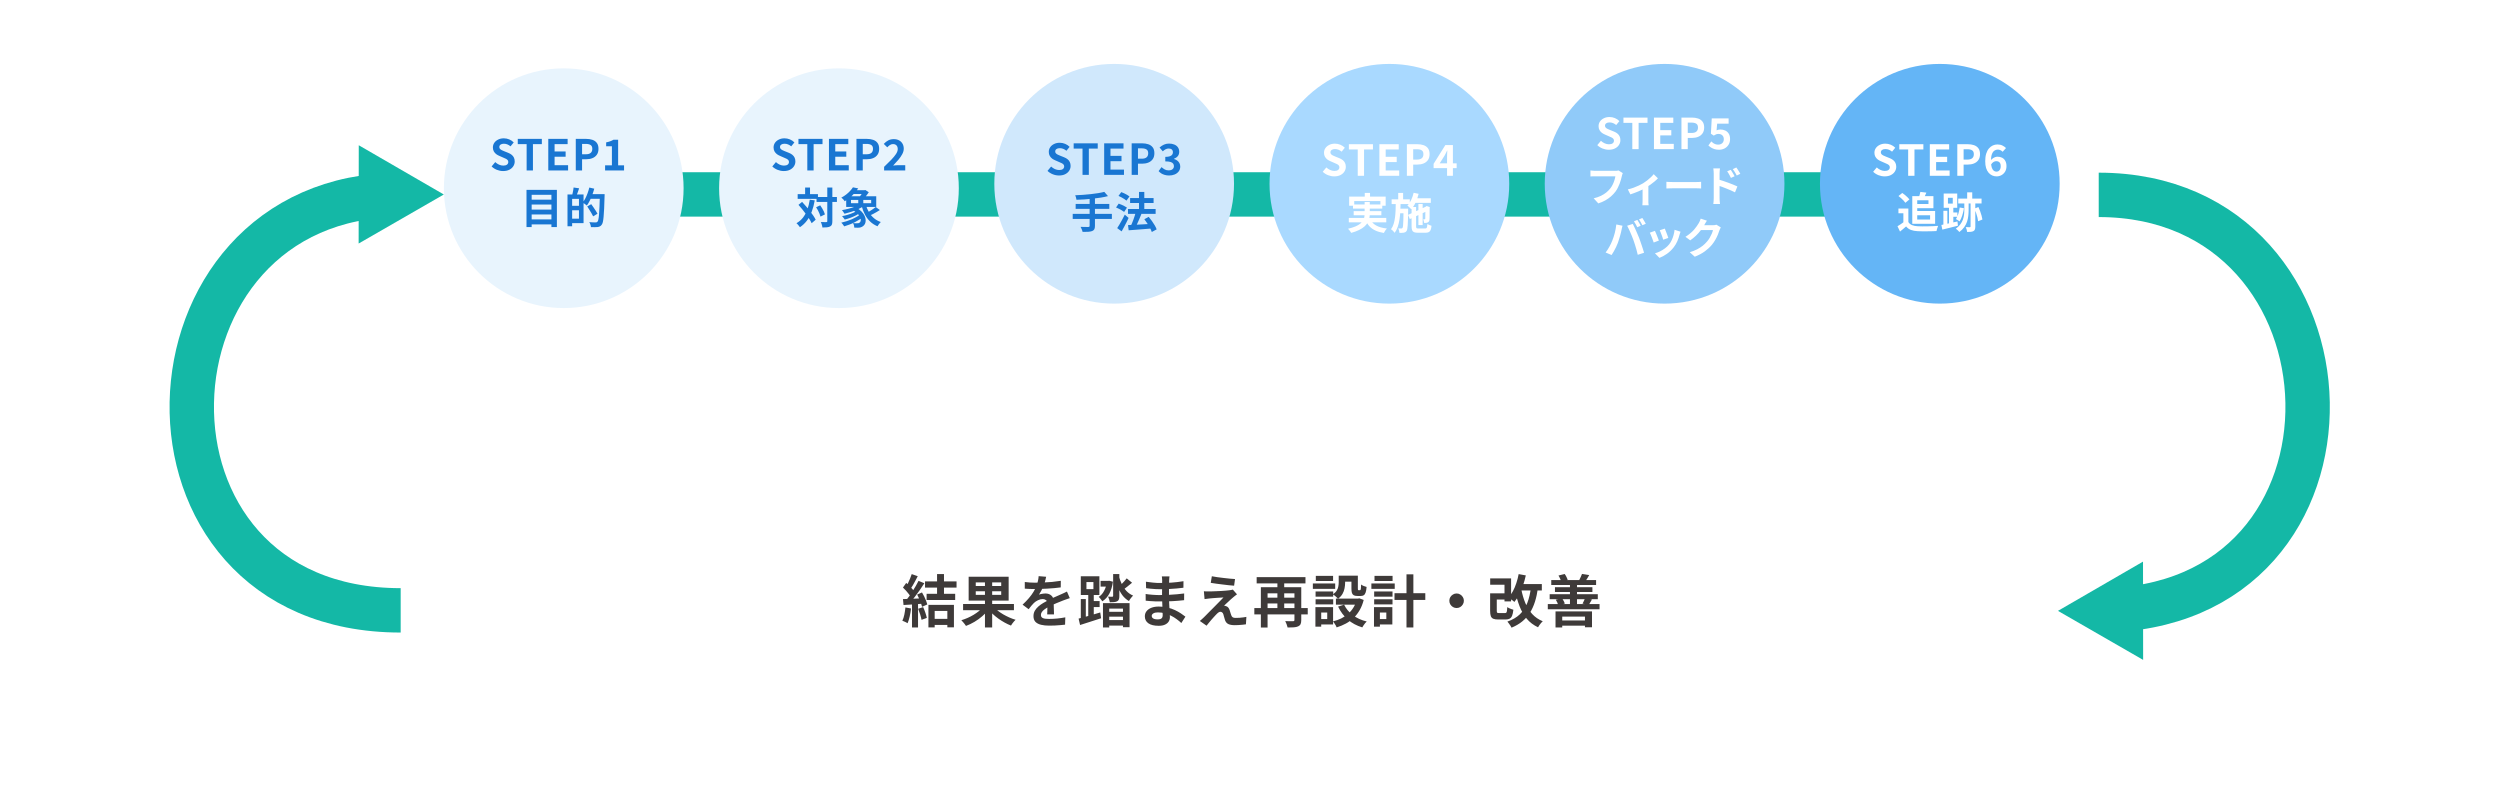 <svg width="2816" height="892" viewBox="0 0 2816 892" fill="none" xmlns="http://www.w3.org/2000/svg">
<line x1="508" y1="219" x2="2306" y2="219" stroke="#14B8A6" stroke-width="50"/>
<g filter="url(#filter0_d_50_100)">
<rect x="500" y="527" width="1820" height="298" rx="40" fill="white"/>
</g>
<path d="M2364 219.5C2669 219.5 2686.4 687.5 2364 687.5" stroke="#14B8A6" stroke-width="50"/>
<path d="M451.32 219.5C146.32 219.5 128.92 687.5 451.32 687.5" stroke="#14B8A6" stroke-width="50"/>
<circle cx="2185" cy="207" r="135" fill="#64B5F6"/>
<g filter="url(#filter1_d_50_100)">
<path d="M2122.87 197.672C2120.5 197.672 2118.18 197.224 2115.91 196.328C2113.64 195.432 2111.64 194.152 2109.91 192.488L2113.99 187.592C2115.24 188.776 2116.66 189.736 2118.26 190.472C2119.89 191.176 2121.48 191.528 2123.01 191.528C2124.87 191.528 2126.28 191.16 2127.24 190.424C2128.2 189.688 2128.68 188.696 2128.68 187.448C2128.68 186.552 2128.44 185.848 2127.96 185.336C2127.51 184.792 2126.89 184.312 2126.09 183.896C2125.29 183.48 2124.36 183.064 2123.3 182.648L2118.6 180.584C2117.41 180.104 2116.26 179.464 2115.14 178.664C2114.05 177.832 2113.14 176.792 2112.41 175.544C2111.7 174.296 2111.35 172.808 2111.35 171.08C2111.35 169.128 2111.88 167.384 2112.93 165.848C2113.99 164.312 2115.45 163.096 2117.3 162.2C2119.16 161.272 2121.27 160.808 2123.64 160.808C2125.75 160.808 2127.78 161.208 2129.73 162.008C2131.69 162.808 2133.38 163.944 2134.82 165.416L2131.22 169.832C2130.1 168.904 2128.93 168.184 2127.72 167.672C2126.5 167.16 2125.14 166.904 2123.64 166.904C2122.1 166.904 2120.87 167.24 2119.94 167.912C2119.05 168.552 2118.6 169.464 2118.6 170.648C2118.6 171.48 2118.85 172.168 2119.37 172.712C2119.88 173.256 2120.55 173.736 2121.38 174.152C2122.21 174.536 2123.13 174.936 2124.12 175.352L2128.77 177.224C2130.21 177.8 2131.46 178.52 2132.52 179.384C2133.61 180.248 2134.44 181.288 2135.01 182.504C2135.62 183.72 2135.93 185.192 2135.93 186.92C2135.93 188.84 2135.4 190.616 2134.34 192.248C2133.32 193.88 2131.83 195.192 2129.88 196.184C2127.96 197.176 2125.62 197.672 2122.87 197.672ZM2149.35 197V167.384H2139.37V161.432H2166.49V167.384H2156.46V197H2149.35ZM2173.74 197V161.432H2195.53V167.384H2180.84V175.592H2193.27V181.544H2180.84V191.048H2196.06V197H2173.74ZM2204.71 197V161.432H2216.37C2218.99 161.432 2221.35 161.784 2223.43 162.488C2225.54 163.192 2227.2 164.36 2228.42 165.992C2229.67 167.592 2230.29 169.8 2230.29 172.616C2230.29 175.304 2229.67 177.528 2228.42 179.288C2227.2 181.016 2225.55 182.296 2223.47 183.128C2221.43 183.96 2219.12 184.376 2216.56 184.376H2211.81V197H2204.71ZM2211.81 178.76H2216.08C2218.51 178.76 2220.32 178.248 2221.51 177.224C2222.72 176.2 2223.33 174.664 2223.33 172.616C2223.33 170.568 2222.69 169.144 2221.41 168.344C2220.16 167.512 2218.31 167.096 2215.84 167.096H2211.81V178.76ZM2248.91 197.672C2247.22 197.672 2245.6 197.336 2244.07 196.664C2242.56 195.992 2241.2 194.968 2239.99 193.592C2238.8 192.216 2237.86 190.456 2237.15 188.312C2236.48 186.168 2236.15 183.608 2236.15 180.632C2236.15 177.304 2236.51 174.456 2237.25 172.088C2237.99 169.72 2239.01 167.768 2240.32 166.232C2241.63 164.696 2243.11 163.56 2244.74 162.824C2246.4 162.088 2248.11 161.72 2249.87 161.72C2252.05 161.72 2253.94 162.12 2255.54 162.92C2257.17 163.72 2258.51 164.664 2259.57 165.752L2255.78 169.976C2255.17 169.272 2254.37 168.68 2253.38 168.2C2252.39 167.72 2251.36 167.48 2250.31 167.48C2248.9 167.48 2247.6 167.896 2246.42 168.728C2245.27 169.528 2244.34 170.888 2243.63 172.808C2242.96 174.696 2242.63 177.304 2242.63 180.632C2242.63 183.48 2242.9 185.768 2243.44 187.496C2243.99 189.192 2244.72 190.424 2245.65 191.192C2246.58 191.96 2247.62 192.344 2248.77 192.344C2249.67 192.344 2250.48 192.12 2251.22 191.672C2251.95 191.192 2252.53 190.504 2252.95 189.608C2253.39 188.68 2253.62 187.544 2253.62 186.2C2253.62 184.856 2253.41 183.768 2252.99 182.936C2252.58 182.104 2251.99 181.496 2251.22 181.112C2250.45 180.728 2249.55 180.536 2248.53 180.536C2247.57 180.536 2246.56 180.84 2245.51 181.448C2244.48 182.024 2243.51 183.064 2242.58 184.568L2242.29 179.768C2242.96 178.872 2243.73 178.104 2244.59 177.464C2245.46 176.824 2246.35 176.344 2247.28 176.024C2248.21 175.672 2249.07 175.496 2249.87 175.496C2251.86 175.496 2253.62 175.88 2255.15 176.648C2256.69 177.416 2257.89 178.6 2258.75 180.2C2259.65 181.768 2260.1 183.768 2260.1 186.2C2260.1 188.536 2259.59 190.568 2258.56 192.296C2257.54 193.992 2256.18 195.32 2254.48 196.28C2252.82 197.208 2250.96 197.672 2248.91 197.672ZM2149.58 233.92V251.632H2143.96V239.248H2138.39V233.92H2149.58ZM2149.58 249.136C2150.57 250.704 2151.96 251.856 2153.75 252.592C2155.54 253.328 2157.69 253.744 2160.18 253.84C2161.59 253.904 2163.26 253.952 2165.18 253.984C2167.13 253.984 2169.18 253.968 2171.32 253.936C2173.46 253.904 2175.56 253.84 2177.61 253.744C2179.69 253.648 2181.53 253.536 2183.13 253.408C2182.94 253.856 2182.71 254.432 2182.46 255.136C2182.2 255.84 2181.96 256.56 2181.74 257.296C2181.54 258.032 2181.4 258.688 2181.3 259.264C2179.86 259.36 2178.22 259.424 2176.36 259.456C2174.5 259.52 2172.6 259.552 2170.65 259.552C2168.7 259.584 2166.81 259.584 2164.98 259.552C2163.16 259.52 2161.53 259.472 2160.09 259.408C2157.14 259.28 2154.63 258.816 2152.55 258.016C2150.47 257.248 2148.63 255.936 2147.03 254.08C2145.98 254.976 2144.89 255.904 2143.77 256.864C2142.68 257.824 2141.48 258.816 2140.17 259.84L2137.34 253.84C2138.46 253.168 2139.62 252.432 2140.84 251.632C2142.06 250.832 2143.22 250 2144.34 249.136H2149.58ZM2138.44 219.808L2142.71 216.352C2143.7 216.992 2144.71 217.744 2145.74 218.608C2146.76 219.44 2147.72 220.304 2148.62 221.2C2149.51 222.064 2150.23 222.864 2150.78 223.6L2146.22 227.44C2145.74 226.672 2145.06 225.84 2144.2 224.944C2143.37 224.048 2142.44 223.152 2141.42 222.256C2140.39 221.328 2139.4 220.512 2138.44 219.808ZM2156.78 219.952H2177.8V233.488H2156.78V228.784H2172.23V224.608H2156.78V219.952ZM2163.06 215.152L2169.88 215.968C2169.3 217.28 2168.74 218.528 2168.2 219.712C2167.66 220.896 2167.16 221.92 2166.71 222.784L2161.29 221.776C2161.64 220.816 2161.98 219.728 2162.3 218.512C2162.65 217.264 2162.9 216.144 2163.06 215.152ZM2153.99 219.952H2159.56V251.104H2153.99V219.952ZM2157.21 236.704H2179.72V251.104H2157.21V246.304H2174.06V241.456H2157.21V236.704ZM2194.17 221.776V228.304H2199.59V221.776H2194.17ZM2189.37 217.024H2204.63V233.056H2189.37V217.024ZM2195.37 230.896H2200.22V252.928H2195.37V230.896ZM2215.82 215.632H2221.53V226.624H2215.82V215.632ZM2189.03 236.416H2193.5V254.224H2189.03V236.416ZM2186.78 252.4C2188.34 252.08 2190.1 251.712 2192.06 251.296C2194.04 250.88 2196.12 250.432 2198.3 249.952C2200.5 249.44 2202.7 248.928 2204.87 248.416L2205.45 253.216C2202.41 254.016 2199.34 254.8 2196.23 255.568C2193.13 256.304 2190.33 256.992 2187.83 257.632L2186.78 252.4ZM2197.43 238.336H2204.82V243.232H2197.43V238.336ZM2205.74 222.736H2232.04V228.208H2205.74V222.736ZM2219.66 226.432H2224.98V254.128C2224.98 255.472 2224.84 256.544 2224.55 257.344C2224.3 258.176 2223.77 258.816 2222.97 259.264C2222.17 259.712 2221.18 260 2219.99 260.128C2218.81 260.256 2217.42 260.32 2215.82 260.32C2215.75 259.584 2215.56 258.672 2215.24 257.584C2214.95 256.528 2214.62 255.6 2214.23 254.8C2215.22 254.832 2216.15 254.864 2217.02 254.896C2217.91 254.896 2218.52 254.896 2218.84 254.896C2219.16 254.864 2219.37 254.8 2219.46 254.704C2219.59 254.576 2219.66 254.368 2219.66 254.08V226.432ZM2207.42 232.72L2212.22 233.584C2211.77 236.4 2211.11 239.136 2210.25 241.792C2209.42 244.416 2208.42 246.624 2207.27 248.416C2206.98 248.16 2206.58 247.872 2206.07 247.552C2205.59 247.2 2205.08 246.864 2204.54 246.544C2203.99 246.224 2203.53 245.968 2203.14 245.776C2204.23 244.176 2205.13 242.224 2205.83 239.92C2206.54 237.584 2207.06 235.184 2207.42 232.72ZM2223.98 233.968L2228.49 232.192C2229.19 233.664 2229.85 235.248 2230.46 236.944C2231.06 238.608 2231.59 240.256 2232.04 241.888C2232.49 243.488 2232.81 244.944 2233 246.256L2228.15 248.224C2228.02 246.912 2227.75 245.44 2227.34 243.808C2226.92 242.144 2226.42 240.464 2225.85 238.768C2225.27 237.04 2224.65 235.44 2223.98 233.968ZM2212.6 224.8H2217.45V235.888C2217.45 237.968 2217.32 240.096 2217.06 242.272C2216.84 244.416 2216.38 246.56 2215.67 248.704C2214.97 250.816 2213.91 252.864 2212.5 254.848C2211.13 256.8 2209.3 258.624 2207.03 260.32C2206.55 259.712 2205.93 259.056 2205.16 258.352C2204.42 257.68 2203.72 257.088 2203.05 256.576C2205.16 255.072 2206.84 253.456 2208.09 251.728C2209.37 250 2210.33 248.24 2210.97 246.448C2211.61 244.624 2212.04 242.816 2212.26 241.024C2212.49 239.232 2212.6 237.504 2212.6 235.84V224.8Z" fill="white"/>
</g>
<circle cx="1875" cy="207" r="135" fill="#90CAF9"/>
<g filter="url(#filter2_d_50_100)">
<path d="M1812.15 167.672C1809.78 167.672 1807.46 167.224 1805.19 166.328C1802.92 165.432 1800.92 164.152 1799.19 162.488L1803.27 157.592C1804.52 158.776 1805.94 159.736 1807.54 160.472C1809.17 161.176 1810.76 161.528 1812.29 161.528C1814.15 161.528 1815.56 161.16 1816.52 160.424C1817.48 159.688 1817.96 158.696 1817.96 157.448C1817.96 156.552 1817.72 155.848 1817.24 155.336C1816.79 154.792 1816.17 154.312 1815.37 153.896C1814.57 153.48 1813.64 153.064 1812.58 152.648L1807.88 150.584C1806.69 150.104 1805.54 149.464 1804.42 148.664C1803.33 147.832 1802.42 146.792 1801.69 145.544C1800.98 144.296 1800.63 142.808 1800.63 141.08C1800.63 139.128 1801.16 137.384 1802.21 135.848C1803.27 134.312 1804.73 133.096 1806.58 132.2C1808.44 131.272 1810.55 130.808 1812.92 130.808C1815.03 130.808 1817.06 131.208 1819.01 132.008C1820.97 132.808 1822.66 133.944 1824.1 135.416L1820.5 139.832C1819.38 138.904 1818.21 138.184 1817 137.672C1815.78 137.16 1814.42 136.904 1812.92 136.904C1811.38 136.904 1810.15 137.24 1809.22 137.912C1808.33 138.552 1807.88 139.464 1807.88 140.648C1807.88 141.48 1808.13 142.168 1808.65 142.712C1809.16 143.256 1809.83 143.736 1810.66 144.152C1811.49 144.536 1812.41 144.936 1813.4 145.352L1818.05 147.224C1819.49 147.8 1820.74 148.52 1821.8 149.384C1822.89 150.248 1823.72 151.288 1824.29 152.504C1824.9 153.72 1825.21 155.192 1825.21 156.92C1825.21 158.84 1824.68 160.616 1823.62 162.248C1822.6 163.88 1821.11 165.192 1819.16 166.184C1817.24 167.176 1814.9 167.672 1812.15 167.672ZM1838.63 167V137.384H1828.65V131.432H1855.77V137.384H1845.74V167H1838.63ZM1863.02 167V131.432H1884.81V137.384H1870.12V145.592H1882.55V151.544H1870.12V161.048H1885.34V167H1863.02ZM1893.99 167V131.432H1905.65C1908.27 131.432 1910.63 131.784 1912.71 132.488C1914.82 133.192 1916.48 134.36 1917.7 135.992C1918.95 137.592 1919.57 139.8 1919.57 142.616C1919.57 145.304 1918.95 147.528 1917.7 149.288C1916.48 151.016 1914.83 152.296 1912.75 153.128C1910.71 153.96 1908.4 154.376 1905.84 154.376H1901.09V167H1893.99ZM1901.09 148.76H1905.36C1907.79 148.76 1909.6 148.248 1910.79 147.224C1912 146.2 1912.61 144.664 1912.61 142.616C1912.61 140.568 1911.97 139.144 1910.69 138.344C1909.44 137.512 1907.59 137.096 1905.12 137.096H1901.09V148.76ZM1936.37 167.672C1934.48 167.672 1932.8 167.448 1931.33 167C1929.86 166.552 1928.55 165.96 1927.39 165.224C1926.24 164.488 1925.22 163.688 1924.32 162.824L1927.59 158.312C1928.26 158.984 1928.98 159.592 1929.75 160.136C1930.55 160.68 1931.41 161.112 1932.34 161.432C1933.3 161.752 1934.32 161.912 1935.41 161.912C1936.63 161.912 1937.7 161.672 1938.63 161.192C1939.59 160.712 1940.34 160.024 1940.88 159.128C1941.43 158.232 1941.7 157.144 1941.7 155.864C1941.7 153.944 1941.14 152.472 1940.02 151.448C1938.93 150.392 1937.49 149.864 1935.7 149.864C1934.67 149.864 1933.79 150.008 1933.06 150.296C1932.32 150.584 1931.43 151.064 1930.37 151.736L1927.15 149.624L1928.11 132.392H1947.12V138.296H1934.21L1933.54 145.832C1934.24 145.512 1934.93 145.272 1935.6 145.112C1936.27 144.952 1937.01 144.872 1937.81 144.872C1939.79 144.872 1941.62 145.256 1943.28 146.024C1944.95 146.792 1946.27 147.976 1947.27 149.576C1948.26 151.176 1948.75 153.208 1948.75 155.672C1948.75 158.2 1948.16 160.36 1946.98 162.152C1945.83 163.944 1944.31 165.32 1942.42 166.28C1940.56 167.208 1938.55 167.672 1936.37 167.672ZM1827.9 194.032C1827.68 194.48 1827.47 195.024 1827.28 195.664C1827.12 196.272 1826.97 196.848 1826.84 197.392C1826.59 198.544 1826.25 199.856 1825.84 201.328C1825.42 202.8 1824.92 204.32 1824.35 205.888C1823.77 207.456 1823.08 209.008 1822.28 210.544C1821.52 212.08 1820.64 213.52 1819.64 214.864C1818.2 216.752 1816.52 218.544 1814.6 220.24C1812.68 221.904 1810.54 223.408 1808.17 224.752C1805.8 226.064 1803.2 227.184 1800.35 228.112L1795.12 222.4C1798.28 221.632 1801.02 220.688 1803.32 219.568C1805.66 218.416 1807.69 217.136 1809.42 215.728C1811.15 214.288 1812.65 212.752 1813.93 211.12C1814.99 209.776 1815.88 208.32 1816.62 206.752C1817.39 205.184 1818.01 203.6 1818.49 202C1819 200.4 1819.36 198.928 1819.55 197.584C1819.07 197.584 1818.27 197.584 1817.15 197.584C1816.06 197.584 1814.76 197.584 1813.26 197.584C1811.79 197.584 1810.24 197.584 1808.6 197.584C1807 197.584 1805.45 197.584 1803.95 197.584C1802.44 197.584 1801.08 197.584 1799.87 197.584C1798.68 197.584 1797.79 197.584 1797.18 197.584C1796.09 197.584 1795.02 197.6 1793.96 197.632C1792.94 197.664 1792.11 197.712 1791.47 197.776V191.008C1791.98 191.04 1792.57 191.088 1793.24 191.152C1793.92 191.216 1794.62 191.28 1795.36 191.344C1796.09 191.376 1796.72 191.392 1797.23 191.392C1797.71 191.392 1798.43 191.392 1799.39 191.392C1800.35 191.392 1801.45 191.392 1802.7 191.392C1803.95 191.392 1805.24 191.392 1806.59 191.392C1807.96 191.392 1809.32 191.392 1810.67 191.392C1812.01 191.392 1813.28 191.392 1814.46 191.392C1815.64 191.392 1816.67 191.392 1817.53 191.392C1818.43 191.392 1819.05 191.392 1819.4 191.392C1819.88 191.392 1820.48 191.376 1821.18 191.344C1821.88 191.28 1822.54 191.168 1823.15 191.008L1827.9 194.032ZM1833.59 212.32C1835.67 211.872 1837.78 211.264 1839.92 210.496C1842.1 209.696 1844.13 208.848 1846.02 207.952C1847.91 207.024 1849.49 206.192 1850.77 205.456C1852.34 204.496 1853.88 203.424 1855.38 202.24C1856.92 201.024 1858.32 199.808 1859.6 198.592C1860.88 197.376 1861.92 196.24 1862.72 195.184L1867.48 199.84C1866.55 200.896 1865.32 202.064 1863.78 203.344C1862.28 204.592 1860.64 205.856 1858.88 207.136C1857.12 208.384 1855.36 209.52 1853.6 210.544C1852.52 211.216 1851.27 211.904 1849.86 212.608C1848.45 213.28 1846.96 213.952 1845.4 214.624C1843.86 215.264 1842.31 215.872 1840.74 216.448C1839.2 217.024 1837.76 217.536 1836.42 217.984L1833.59 212.32ZM1850.2 209.2L1856.72 207.952V225.04C1856.72 225.584 1856.72 226.208 1856.72 226.912C1856.76 227.616 1856.8 228.256 1856.87 228.832C1856.93 229.44 1857 229.904 1857.06 230.224H1849.96C1850.02 229.904 1850.05 229.44 1850.05 228.832C1850.08 228.256 1850.12 227.616 1850.15 226.912C1850.18 226.208 1850.2 225.584 1850.2 225.04V209.2ZM1877.03 203.776C1877.6 203.808 1878.34 203.856 1879.24 203.92C1880.13 203.952 1881.06 203.984 1882.02 204.016C1883.01 204.048 1883.92 204.064 1884.76 204.064C1885.56 204.064 1886.55 204.064 1887.73 204.064C1888.92 204.064 1890.2 204.064 1891.57 204.064C1892.98 204.064 1894.42 204.064 1895.89 204.064C1897.4 204.064 1898.88 204.064 1900.36 204.064C1901.83 204.064 1903.22 204.064 1904.53 204.064C1905.84 204.064 1907.01 204.064 1908.04 204.064C1909.09 204.064 1909.92 204.064 1910.53 204.064C1911.65 204.064 1912.71 204.032 1913.7 203.968C1914.69 203.872 1915.51 203.808 1916.15 203.776V211.312C1915.6 211.28 1914.79 211.232 1913.7 211.168C1912.61 211.104 1911.56 211.072 1910.53 211.072C1909.92 211.072 1909.09 211.072 1908.04 211.072C1906.98 211.072 1905.8 211.072 1904.48 211.072C1903.17 211.072 1901.78 211.072 1900.31 211.072C1898.87 211.072 1897.4 211.072 1895.89 211.072C1894.39 211.072 1892.93 211.072 1891.52 211.072C1890.15 211.072 1888.87 211.072 1887.68 211.072C1886.53 211.072 1885.56 211.072 1884.76 211.072C1883.38 211.072 1881.97 211.104 1880.53 211.168C1879.09 211.2 1877.92 211.248 1877.03 211.312V203.776ZM1949.51 190.288C1949.96 190.928 1950.45 191.68 1951 192.544C1951.54 193.408 1952.05 194.272 1952.53 195.136C1953.04 196 1953.49 196.8 1953.88 197.536L1949.7 199.408C1949.25 198.384 1948.8 197.472 1948.36 196.672C1947.94 195.872 1947.51 195.104 1947.06 194.368C1946.61 193.6 1946.08 192.8 1945.48 191.968L1949.51 190.288ZM1955.8 187.648C1956.28 188.288 1956.79 189.024 1957.33 189.856C1957.91 190.688 1958.45 191.536 1958.96 192.4C1959.51 193.232 1959.96 194.016 1960.31 194.752L1956.28 196.72C1955.76 195.696 1955.27 194.8 1954.79 194.032C1954.34 193.232 1953.88 192.48 1953.4 191.776C1952.95 191.04 1952.42 190.288 1951.81 189.52L1955.8 187.648ZM1930.36 222.112C1930.36 221.472 1930.36 220.464 1930.36 219.088C1930.36 217.68 1930.36 216.064 1930.36 214.24C1930.36 212.384 1930.36 210.464 1930.36 208.48C1930.36 206.464 1930.36 204.528 1930.36 202.672C1930.36 200.784 1930.36 199.12 1930.36 197.68C1930.36 196.24 1930.36 195.184 1930.36 194.512C1930.36 193.648 1930.31 192.672 1930.21 191.584C1930.15 190.496 1930.04 189.536 1929.88 188.704H1937.36C1937.27 189.536 1937.17 190.464 1937.08 191.488C1936.98 192.512 1936.93 193.52 1936.93 194.512C1936.93 195.376 1936.93 196.576 1936.93 198.112C1936.93 199.648 1936.93 201.36 1936.93 203.248C1936.93 205.104 1936.93 207.008 1936.93 208.96C1936.93 210.912 1936.93 212.784 1936.93 214.576C1936.93 216.336 1936.93 217.888 1936.93 219.232C1936.93 220.544 1936.93 221.504 1936.93 222.112C1936.93 222.528 1936.95 223.152 1936.98 223.984C1937.04 224.784 1937.11 225.616 1937.17 226.48C1937.27 227.344 1937.35 228.112 1937.41 228.784H1929.88C1930.04 227.856 1930.15 226.752 1930.21 225.472C1930.31 224.16 1930.36 223.04 1930.36 222.112ZM1935.54 201.136C1937.14 201.552 1938.92 202.096 1940.87 202.768C1942.85 203.408 1944.85 204.112 1946.87 204.88C1948.88 205.616 1950.79 206.352 1952.58 207.088C1954.37 207.792 1955.84 208.432 1957 209.008L1954.31 215.68C1952.93 214.944 1951.43 214.224 1949.8 213.52C1948.16 212.816 1946.5 212.128 1944.8 211.456C1943.14 210.752 1941.51 210.112 1939.91 209.536C1938.31 208.96 1936.85 208.464 1935.54 208.048V201.136ZM1844.28 246.696C1844.7 247.272 1845.13 247.96 1845.58 248.76C1846.06 249.56 1846.52 250.36 1846.97 251.16C1847.42 251.96 1847.78 252.664 1848.07 253.272L1844.23 254.952C1843.72 253.96 1843.13 252.84 1842.46 251.592C1841.78 250.312 1841.13 249.208 1840.49 248.28L1844.28 246.696ZM1849.94 244.536C1850.36 245.144 1850.81 245.864 1851.29 246.696C1851.8 247.496 1852.28 248.296 1852.73 249.096C1853.18 249.864 1853.54 250.52 1853.83 251.064L1849.99 252.696C1849.51 251.704 1848.9 250.584 1848.17 249.336C1847.46 248.088 1846.79 247.016 1846.15 246.12L1849.94 244.536ZM1816.06 270.072C1816.6 268.728 1817.11 267.32 1817.59 265.848C1818.1 264.344 1818.55 262.808 1818.94 261.24C1819.32 259.64 1819.66 258.056 1819.94 256.488C1820.26 254.92 1820.49 253.368 1820.62 251.832L1827.62 253.272C1827.5 253.72 1827.35 254.248 1827.19 254.856C1827.03 255.464 1826.89 256.056 1826.76 256.632C1826.63 257.208 1826.54 257.688 1826.47 258.072C1826.31 258.904 1826.09 259.912 1825.8 261.096C1825.51 262.28 1825.18 263.544 1824.79 264.888C1824.41 266.2 1824.01 267.528 1823.59 268.872C1823.21 270.184 1822.81 271.4 1822.39 272.52C1821.82 274.056 1821.13 275.656 1820.33 277.32C1819.56 278.984 1818.73 280.584 1817.83 282.12C1816.97 283.656 1816.12 285.032 1815.29 286.248L1808.57 283.416C1810.1 281.432 1811.53 279.24 1812.84 276.84C1814.18 274.44 1815.26 272.184 1816.06 270.072ZM1839.77 269.064C1839.29 267.784 1838.76 266.424 1838.18 264.984C1837.61 263.544 1837 262.104 1836.36 260.664C1835.72 259.224 1835.1 257.864 1834.49 256.584C1833.88 255.304 1833.32 254.2 1832.81 253.272L1839.19 251.208C1839.67 252.136 1840.23 253.256 1840.87 254.568C1841.51 255.88 1842.15 257.272 1842.79 258.744C1843.43 260.184 1844.06 261.624 1844.66 263.064C1845.27 264.504 1845.82 265.8 1846.3 266.952C1846.71 268.008 1847.16 269.256 1847.64 270.696C1848.15 272.136 1848.66 273.64 1849.18 275.208C1849.72 276.744 1850.22 278.248 1850.66 279.72C1851.14 281.192 1851.54 282.52 1851.86 283.704L1844.76 286.008C1844.34 284.12 1843.86 282.2 1843.32 280.248C1842.78 278.296 1842.2 276.376 1841.59 274.488C1841.02 272.6 1840.41 270.792 1839.77 269.064ZM1875.24 256.488C1875.46 257 1875.75 257.736 1876.1 258.696C1876.49 259.624 1876.89 260.632 1877.3 261.72C1877.72 262.776 1878.09 263.784 1878.41 264.744C1878.73 265.704 1878.98 266.456 1879.18 267L1873.42 269.016C1873.29 268.408 1873.06 267.64 1872.74 266.712C1872.42 265.784 1872.07 264.808 1871.69 263.784C1871.3 262.728 1870.92 261.72 1870.54 260.76C1870.15 259.8 1869.82 259 1869.53 258.36L1875.24 256.488ZM1892.95 259.992C1892.7 260.76 1892.47 261.416 1892.28 261.96C1892.12 262.504 1891.96 263.016 1891.8 263.496C1891.19 265.928 1890.36 268.36 1889.3 270.792C1888.25 273.192 1886.9 275.448 1885.27 277.56C1883.03 280.44 1880.49 282.888 1877.64 284.904C1874.82 286.888 1872.01 288.408 1869.19 289.464L1864.15 284.328C1865.91 283.848 1867.77 283.144 1869.72 282.216C1871.67 281.256 1873.56 280.104 1875.38 278.76C1877.21 277.416 1878.78 275.928 1880.09 274.296C1881.18 272.92 1882.14 271.352 1882.97 269.592C1883.83 267.8 1884.54 265.896 1885.08 263.88C1885.66 261.832 1886.04 259.816 1886.23 257.832L1892.95 259.992ZM1864.1 259.032C1864.42 259.64 1864.78 260.424 1865.16 261.384C1865.58 262.344 1865.99 263.352 1866.41 264.408C1866.82 265.464 1867.22 266.488 1867.61 267.48C1868.02 268.472 1868.34 269.304 1868.57 269.976L1862.71 272.184C1862.52 271.544 1862.23 270.712 1861.85 269.688C1861.5 268.664 1861.1 267.592 1860.65 266.472C1860.2 265.32 1859.77 264.264 1859.35 263.304C1858.97 262.344 1858.63 261.608 1858.34 261.096L1864.1 259.032ZM1938.31 255.144C1938.06 255.592 1937.78 256.136 1937.5 256.776C1937.21 257.384 1936.95 257.992 1936.73 258.6C1936.31 260.008 1935.72 261.624 1934.95 263.448C1934.22 265.24 1933.29 267.112 1932.17 269.064C1931.08 270.984 1929.82 272.84 1928.38 274.632C1926.07 277.384 1923.38 279.88 1920.31 282.12C1917.27 284.36 1913.5 286.376 1908.98 288.168L1903.32 283.08C1906.58 282.12 1909.4 281.016 1911.77 279.768C1914.14 278.52 1916.2 277.192 1917.96 275.784C1919.72 274.344 1921.29 272.824 1922.66 271.224C1923.78 269.976 1924.81 268.568 1925.74 267C1926.66 265.4 1927.46 263.816 1928.14 262.248C1928.81 260.68 1929.26 259.304 1929.48 258.12H1913.3L1915.51 252.696C1915.96 252.696 1916.65 252.696 1917.58 252.696C1918.54 252.696 1919.61 252.696 1920.79 252.696C1922.01 252.696 1923.19 252.696 1924.34 252.696C1925.53 252.696 1926.55 252.696 1927.42 252.696C1928.31 252.696 1928.92 252.696 1929.24 252.696C1929.98 252.696 1930.71 252.648 1931.45 252.552C1932.22 252.456 1932.87 252.312 1933.42 252.12L1938.31 255.144ZM1922.66 247.56C1922.09 248.392 1921.53 249.288 1920.98 250.248C1920.44 251.208 1920.02 251.944 1919.74 252.456C1918.65 254.376 1917.3 256.376 1915.7 258.456C1914.14 260.504 1912.34 262.504 1910.33 264.456C1908.31 266.376 1906.17 268.136 1903.9 269.736L1898.47 265.752C1900.58 264.44 1902.44 263.096 1904.04 261.72C1905.67 260.344 1907.08 258.984 1908.26 257.64C1909.45 256.264 1910.46 254.952 1911.29 253.704C1912.15 252.424 1912.89 251.288 1913.5 250.296C1913.88 249.688 1914.28 248.904 1914.7 247.944C1915.11 246.952 1915.43 246.056 1915.66 245.256L1922.66 247.56Z" fill="white"/>
</g>
<circle cx="1565" cy="207" r="135" fill="#A9D9FF"/>
<g filter="url(#filter3_d_50_100)">
<path d="M1502.87 197.672C1500.5 197.672 1498.18 197.224 1495.91 196.328C1493.64 195.432 1491.64 194.152 1489.91 192.488L1493.99 187.592C1495.24 188.776 1496.66 189.736 1498.26 190.472C1499.89 191.176 1501.48 191.528 1503.01 191.528C1504.87 191.528 1506.28 191.16 1507.24 190.424C1508.2 189.688 1508.68 188.696 1508.68 187.448C1508.68 186.552 1508.44 185.848 1507.96 185.336C1507.51 184.792 1506.89 184.312 1506.09 183.896C1505.29 183.48 1504.36 183.064 1503.3 182.648L1498.6 180.584C1497.41 180.104 1496.26 179.464 1495.14 178.664C1494.05 177.832 1493.14 176.792 1492.41 175.544C1491.7 174.296 1491.35 172.808 1491.35 171.08C1491.35 169.128 1491.88 167.384 1492.93 165.848C1493.99 164.312 1495.45 163.096 1497.3 162.2C1499.16 161.272 1501.27 160.808 1503.64 160.808C1505.75 160.808 1507.78 161.208 1509.73 162.008C1511.69 162.808 1513.38 163.944 1514.82 165.416L1511.22 169.832C1510.1 168.904 1508.93 168.184 1507.72 167.672C1506.5 167.16 1505.14 166.904 1503.64 166.904C1502.1 166.904 1500.87 167.24 1499.94 167.912C1499.05 168.552 1498.6 169.464 1498.6 170.648C1498.6 171.48 1498.85 172.168 1499.37 172.712C1499.88 173.256 1500.55 173.736 1501.38 174.152C1502.21 174.536 1503.13 174.936 1504.12 175.352L1508.77 177.224C1510.21 177.8 1511.46 178.52 1512.52 179.384C1513.61 180.248 1514.44 181.288 1515.01 182.504C1515.62 183.72 1515.93 185.192 1515.93 186.92C1515.93 188.84 1515.4 190.616 1514.34 192.248C1513.32 193.88 1511.83 195.192 1509.88 196.184C1507.96 197.176 1505.62 197.672 1502.87 197.672ZM1529.35 197V167.384H1519.37V161.432H1546.49V167.384H1536.46V197H1529.35ZM1553.74 197V161.432H1575.53V167.384H1560.84V175.592H1573.27V181.544H1560.84V191.048H1576.06V197H1553.74ZM1584.71 197V161.432H1596.37C1598.99 161.432 1601.35 161.784 1603.43 162.488C1605.54 163.192 1607.2 164.36 1608.42 165.992C1609.67 167.592 1610.29 169.8 1610.29 172.616C1610.29 175.304 1609.67 177.528 1608.42 179.288C1607.2 181.016 1605.55 182.296 1603.47 183.128C1601.43 183.96 1599.12 184.376 1596.56 184.376H1591.81V197H1584.71ZM1591.81 178.76H1596.08C1598.51 178.76 1600.32 178.248 1601.51 177.224C1602.72 176.2 1603.33 174.664 1603.33 172.616C1603.33 170.568 1602.69 169.144 1601.41 168.344C1600.16 167.512 1598.31 167.096 1595.84 167.096H1591.81V178.76ZM1629.97 197V176.12C1629.97 175.064 1630 173.816 1630.07 172.376C1630.13 170.936 1630.19 169.688 1630.26 168.632H1630.02C1629.6 169.56 1629.15 170.488 1628.67 171.416C1628.19 172.344 1627.7 173.288 1627.19 174.248L1621.67 182.984H1640.77V188.408H1614.8V183.56L1628.05 162.392H1636.55V197H1629.97ZM1537.26 216.296H1543.21V223.928H1537.26V216.296ZM1519.69 220.424H1560.82V230.744H1554.87V225.464H1525.4V230.744H1519.69V220.424ZM1524.01 229.304H1556.98V233.96H1524.01V229.304ZM1519.3 244.472H1561.5V249.464H1519.3V244.472ZM1524.78 236.84H1555.98V241.448H1524.78V236.84ZM1543.11 245.48C1544.55 248.648 1546.84 251.128 1549.98 252.92C1553.11 254.712 1557.18 255.864 1562.17 256.376C1561.59 256.984 1560.97 257.784 1560.3 258.776C1559.66 259.768 1559.14 260.648 1558.76 261.416C1555.11 260.84 1551.96 259.928 1549.3 258.68C1546.65 257.464 1544.39 255.864 1542.54 253.88C1540.71 251.864 1539.19 249.432 1537.98 246.584L1543.11 245.48ZM1537.11 226.568H1542.92V239.912C1542.92 241.576 1542.74 243.24 1542.39 244.904C1542.07 246.568 1541.46 248.184 1540.57 249.752C1539.7 251.288 1538.47 252.76 1536.87 254.168C1535.3 255.576 1533.3 256.872 1530.87 258.056C1528.44 259.272 1525.48 260.36 1521.99 261.32C1521.77 260.872 1521.45 260.36 1521.03 259.784C1520.65 259.24 1520.22 258.68 1519.74 258.104C1519.29 257.528 1518.84 257.048 1518.39 256.664C1521.72 255.896 1524.5 255.032 1526.74 254.072C1529.02 253.112 1530.82 252.072 1532.17 250.952C1533.54 249.832 1534.58 248.664 1535.29 247.448C1535.99 246.2 1536.47 244.952 1536.73 243.704C1536.98 242.424 1537.11 241.128 1537.11 239.816V226.568ZM1591.78 222.344H1611.66V227.528H1591.78V222.344ZM1597.69 228.728H1602.49V252.488H1597.69V228.728ZM1592.31 216.152L1597.93 217.304C1597.13 220.728 1596.01 223.976 1594.57 227.048C1593.16 230.088 1591.5 232.616 1589.58 234.632C1589.29 234.28 1588.87 233.848 1588.33 233.336C1587.82 232.824 1587.29 232.312 1586.74 231.8C1586.2 231.288 1585.7 230.872 1585.26 230.552C1586.95 228.888 1588.39 226.776 1589.58 224.216C1590.76 221.656 1591.67 218.968 1592.31 216.152ZM1586.02 241.016L1606.95 231.368L1608.92 236.024L1588.04 245.768L1586.02 241.016ZM1590.01 232.184H1595.1V254.072C1595.1 255.096 1595.26 255.736 1595.58 255.992C1595.9 256.248 1596.65 256.376 1597.83 256.376C1598.12 256.376 1598.58 256.376 1599.22 256.376C1599.9 256.376 1600.63 256.376 1601.43 256.376C1602.23 256.376 1602.98 256.376 1603.69 256.376C1604.39 256.376 1604.9 256.376 1605.22 256.376C1605.9 256.376 1606.39 256.248 1606.71 255.992C1607.03 255.736 1607.27 255.256 1607.43 254.552C1607.59 253.816 1607.72 252.744 1607.82 251.336C1608.39 251.72 1609.13 252.104 1610.02 252.488C1610.92 252.872 1611.74 253.144 1612.47 253.304C1612.28 255.32 1611.94 256.904 1611.46 258.056C1610.98 259.208 1610.28 260.008 1609.35 260.456C1608.46 260.936 1607.24 261.176 1605.7 261.176C1605.42 261.176 1604.98 261.176 1604.41 261.176C1603.86 261.176 1603.22 261.176 1602.49 261.176C1601.78 261.176 1601.08 261.176 1600.38 261.176C1599.67 261.176 1599.03 261.176 1598.46 261.176C1597.91 261.176 1597.51 261.176 1597.26 261.176C1595.37 261.176 1593.9 260.968 1592.84 260.552C1591.78 260.136 1591.05 259.4 1590.63 258.344C1590.22 257.32 1590.01 255.896 1590.01 254.072V232.184ZM1605.51 232.376H1605.13L1606.09 231.656L1607 231.032L1610.55 232.28L1610.36 233.096C1610.36 234.792 1610.34 236.36 1610.31 237.8C1610.31 239.24 1610.31 240.536 1610.31 241.688C1610.31 242.84 1610.3 243.8 1610.26 244.568C1610.26 245.336 1610.23 245.912 1610.17 246.296C1610.14 247.16 1609.94 247.864 1609.59 248.408C1609.27 248.92 1608.78 249.32 1608.1 249.608C1607.53 249.864 1606.87 250.024 1606.14 250.088C1605.43 250.152 1604.76 250.168 1604.12 250.136C1604.06 249.496 1603.93 248.776 1603.74 247.976C1603.58 247.144 1603.37 246.472 1603.11 245.96C1603.4 245.992 1603.69 246.008 1603.98 246.008C1604.3 246.008 1604.54 246.008 1604.7 246.008C1604.89 246.008 1605.03 245.96 1605.13 245.864C1605.26 245.768 1605.35 245.576 1605.42 245.288C1605.42 245.128 1605.42 244.744 1605.42 244.136C1605.45 243.496 1605.46 242.632 1605.46 241.544C1605.5 240.456 1605.51 239.144 1605.51 237.608C1605.51 236.072 1605.51 234.328 1605.51 232.376ZM1567.54 223.544H1587.99V228.872H1567.54V223.544ZM1575.03 234.008H1582.81V239.24H1575.03V234.008ZM1574.94 216.296H1580.46V225.32H1574.94V216.296ZM1572.2 226.808H1577.67C1577.61 230.168 1577.5 233.464 1577.34 236.696C1577.18 239.928 1576.87 243.032 1576.42 246.008C1575.98 248.984 1575.32 251.768 1574.46 254.36C1573.59 256.952 1572.42 259.256 1570.95 261.272C1570.5 260.6 1569.88 259.864 1569.08 259.064C1568.31 258.296 1567.56 257.688 1566.82 257.24C1568.1 255.48 1569.1 253.464 1569.8 251.192C1570.5 248.92 1571.02 246.472 1571.34 243.848C1571.69 241.224 1571.91 238.472 1572.01 235.592C1572.1 232.712 1572.17 229.784 1572.2 226.808ZM1580.94 234.008H1586.12C1586.12 234.008 1586.12 234.152 1586.12 234.44C1586.12 234.728 1586.12 235.048 1586.12 235.4C1586.12 235.752 1586.12 236.04 1586.12 236.264C1586.09 240.104 1586.02 243.384 1585.93 246.104C1585.86 248.792 1585.77 251.016 1585.64 252.776C1585.54 254.536 1585.38 255.912 1585.16 256.904C1584.97 257.896 1584.73 258.616 1584.44 259.064C1583.99 259.704 1583.53 260.168 1583.05 260.456C1582.57 260.744 1581.99 260.952 1581.32 261.08C1580.71 261.208 1579.98 261.272 1579.11 261.272C1578.25 261.304 1577.32 261.32 1576.33 261.32C1576.3 260.552 1576.15 259.672 1575.9 258.68C1575.64 257.72 1575.34 256.888 1574.98 256.184C1575.72 256.28 1576.39 256.344 1577 256.376C1577.64 256.376 1578.12 256.376 1578.44 256.376C1578.76 256.376 1579.02 256.328 1579.21 256.232C1579.43 256.136 1579.64 255.928 1579.83 255.608C1580.09 255.256 1580.28 254.392 1580.41 253.016C1580.54 251.64 1580.65 249.528 1580.74 246.68C1580.84 243.8 1580.9 239.944 1580.94 235.112V234.008Z" fill="white"/>
</g>
<circle cx="1255" cy="207" r="135" fill="#D0E8FC"/>
<g filter="url(#filter4_d_50_100)">
<path d="M1192.87 196.672C1190.5 196.672 1188.18 196.224 1185.91 195.328C1183.64 194.432 1181.64 193.152 1179.91 191.488L1183.99 186.592C1185.24 187.776 1186.66 188.736 1188.26 189.472C1189.89 190.176 1191.48 190.528 1193.01 190.528C1194.87 190.528 1196.28 190.16 1197.24 189.424C1198.2 188.688 1198.68 187.696 1198.68 186.448C1198.68 185.552 1198.44 184.848 1197.96 184.336C1197.51 183.792 1196.89 183.312 1196.09 182.896C1195.29 182.48 1194.36 182.064 1193.3 181.648L1188.6 179.584C1187.41 179.104 1186.26 178.464 1185.14 177.664C1184.05 176.832 1183.14 175.792 1182.41 174.544C1181.7 173.296 1181.35 171.808 1181.35 170.08C1181.35 168.128 1181.88 166.384 1182.93 164.848C1183.99 163.312 1185.45 162.096 1187.3 161.2C1189.16 160.272 1191.27 159.808 1193.64 159.808C1195.75 159.808 1197.78 160.208 1199.73 161.008C1201.69 161.808 1203.38 162.944 1204.82 164.416L1201.22 168.832C1200.1 167.904 1198.93 167.184 1197.72 166.672C1196.5 166.16 1195.14 165.904 1193.64 165.904C1192.1 165.904 1190.87 166.24 1189.94 166.912C1189.05 167.552 1188.6 168.464 1188.6 169.648C1188.6 170.48 1188.85 171.168 1189.37 171.712C1189.88 172.256 1190.55 172.736 1191.38 173.152C1192.21 173.536 1193.13 173.936 1194.12 174.352L1198.77 176.224C1200.21 176.8 1201.46 177.52 1202.52 178.384C1203.61 179.248 1204.44 180.288 1205.01 181.504C1205.62 182.72 1205.93 184.192 1205.93 185.92C1205.93 187.84 1205.4 189.616 1204.34 191.248C1203.32 192.88 1201.83 194.192 1199.88 195.184C1197.96 196.176 1195.62 196.672 1192.87 196.672ZM1219.35 196V166.384H1209.37V160.432H1236.49V166.384H1226.46V196H1219.35ZM1243.74 196V160.432H1265.53V166.384H1250.84V174.592H1263.27V180.544H1250.84V190.048H1266.06V196H1243.74ZM1274.71 196V160.432H1286.37C1288.99 160.432 1291.35 160.784 1293.43 161.488C1295.54 162.192 1297.2 163.36 1298.42 164.992C1299.67 166.592 1300.29 168.8 1300.29 171.616C1300.29 174.304 1299.67 176.528 1298.42 178.288C1297.2 180.016 1295.55 181.296 1293.47 182.128C1291.43 182.96 1289.12 183.376 1286.56 183.376H1281.81V196H1274.71ZM1281.81 177.76H1286.08C1288.51 177.76 1290.32 177.248 1291.51 176.224C1292.72 175.2 1293.33 173.664 1293.33 171.616C1293.33 169.568 1292.69 168.144 1291.41 167.344C1290.16 166.512 1288.31 166.096 1285.84 166.096H1281.81V177.76ZM1316.9 196.672C1315.04 196.672 1313.38 196.448 1311.91 196C1310.43 195.584 1309.12 195.008 1307.97 194.272C1306.85 193.504 1305.87 192.656 1305.04 191.728L1308.35 187.264C1309.44 188.256 1310.63 189.12 1311.91 189.856C1313.22 190.56 1314.67 190.912 1316.27 190.912C1317.49 190.912 1318.55 190.736 1319.44 190.384C1320.37 190 1321.07 189.456 1321.55 188.752C1322.07 188.048 1322.32 187.2 1322.32 186.208C1322.32 185.088 1322.03 184.128 1321.46 183.328C1320.91 182.496 1319.94 181.872 1318.53 181.456C1317.12 181.008 1315.14 180.784 1312.58 180.784V175.696C1314.75 175.696 1316.47 175.472 1317.71 175.024C1318.96 174.576 1319.84 173.968 1320.35 173.2C1320.9 172.432 1321.17 171.552 1321.17 170.56C1321.17 169.184 1320.75 168.128 1319.92 167.392C1319.09 166.656 1317.92 166.288 1316.42 166.288C1315.17 166.288 1314 166.576 1312.91 167.152C1311.86 167.696 1310.8 168.464 1309.75 169.456L1306.1 165.136C1307.67 163.792 1309.31 162.72 1311.04 161.92C1312.77 161.12 1314.67 160.72 1316.75 160.72C1319.03 160.72 1321.03 161.088 1322.75 161.824C1324.51 162.528 1325.87 163.584 1326.83 164.992C1327.79 166.368 1328.27 168.048 1328.27 170.032C1328.27 171.888 1327.76 173.472 1326.74 174.784C1325.71 176.064 1324.26 177.088 1322.37 177.856V178.096C1323.68 178.448 1324.87 179.008 1325.92 179.776C1327.01 180.544 1327.86 181.504 1328.47 182.656C1329.11 183.776 1329.43 185.104 1329.43 186.64C1329.43 188.752 1328.85 190.56 1327.7 192.064C1326.58 193.568 1325.06 194.72 1323.14 195.52C1321.25 196.288 1319.17 196.672 1316.9 196.672ZM1243.86 215.104L1248.04 219.904C1245.58 220.544 1242.89 221.104 1239.98 221.584C1237.1 222.032 1234.1 222.432 1231 222.784C1227.9 223.104 1224.78 223.376 1221.64 223.6C1218.5 223.792 1215.48 223.936 1212.57 224.032C1212.47 223.296 1212.28 222.432 1211.99 221.44C1211.7 220.416 1211.42 219.584 1211.13 218.944C1214.01 218.848 1216.95 218.688 1219.96 218.464C1223 218.24 1225.96 217.968 1228.84 217.648C1231.75 217.328 1234.49 216.96 1237.05 216.544C1239.61 216.128 1241.88 215.648 1243.86 215.104ZM1211.61 228.736H1249.53V234.256H1211.61V228.736ZM1208.3 239.92H1252.41V245.584H1208.3V239.92ZM1227.35 221.92H1233.35V253.408C1233.35 255.136 1233.11 256.416 1232.63 257.248C1232.18 258.112 1231.37 258.784 1230.18 259.264C1229.06 259.68 1227.61 259.952 1225.82 260.08C1224.06 260.208 1221.94 260.256 1219.48 260.224C1219.38 259.68 1219.19 259.056 1218.9 258.352C1218.65 257.68 1218.36 256.992 1218.04 256.288C1217.72 255.616 1217.42 255.024 1217.13 254.512C1218.34 254.544 1219.54 254.576 1220.73 254.608C1221.91 254.64 1222.97 254.656 1223.9 254.656C1224.82 254.656 1225.48 254.656 1225.86 254.656C1226.41 254.624 1226.79 254.512 1227.02 254.32C1227.24 254.128 1227.35 253.792 1227.35 253.312V221.92ZM1270.55 234.448H1301.7V239.92H1270.55V234.448ZM1272.95 222.112H1299.4V227.632H1272.95V222.112ZM1282.98 215.2H1288.94V238.432H1282.98V215.2ZM1270.6 252.544C1272.74 252.448 1275.22 252.336 1278.04 252.208C1280.89 252.08 1283.9 251.92 1287.06 251.728C1290.26 251.536 1293.45 251.36 1296.62 251.2L1296.57 256.432C1293.59 256.656 1290.58 256.896 1287.54 257.152C1284.54 257.408 1281.64 257.632 1278.86 257.824C1276.1 258.016 1273.59 258.208 1271.32 258.4L1270.6 252.544ZM1288.98 245.92L1293.93 243.28C1295.14 244.688 1296.33 246.224 1297.48 247.888C1298.66 249.552 1299.74 251.2 1300.7 252.832C1301.66 254.464 1302.38 255.968 1302.86 257.344L1297.38 260.32C1296.97 259.008 1296.31 257.52 1295.42 255.856C1294.52 254.192 1293.51 252.496 1292.39 250.768C1291.27 249.008 1290.14 247.392 1288.98 245.92ZM1279.24 238.336L1285.67 240.016C1284.97 241.84 1284.2 243.712 1283.37 245.632C1282.57 247.552 1281.75 249.376 1280.92 251.104C1280.12 252.832 1279.35 254.368 1278.62 255.712L1273.48 254.032C1273.99 252.976 1274.52 251.808 1275.06 250.528C1275.61 249.216 1276.14 247.856 1276.65 246.448C1277.19 245.04 1277.67 243.648 1278.09 242.272C1278.54 240.864 1278.92 239.552 1279.24 238.336ZM1259.85 219.664L1263.02 215.392C1264.07 215.776 1265.18 216.24 1266.33 216.784C1267.48 217.328 1268.58 217.904 1269.64 218.512C1270.7 219.12 1271.56 219.712 1272.23 220.288L1268.87 224.992C1268.23 224.416 1267.4 223.808 1266.38 223.168C1265.38 222.496 1264.31 221.856 1263.16 221.248C1262.01 220.608 1260.9 220.08 1259.85 219.664ZM1257.11 232.72L1260.09 228.352C1261.11 228.704 1262.22 229.136 1263.4 229.648C1264.58 230.16 1265.7 230.704 1266.76 231.28C1267.85 231.824 1268.73 232.352 1269.4 232.864L1266.23 237.712C1265.59 237.168 1264.74 236.592 1263.69 235.984C1262.66 235.376 1261.58 234.784 1260.42 234.208C1259.27 233.632 1258.17 233.136 1257.11 232.72ZM1258.41 255.952C1259.24 254.736 1260.14 253.296 1261.1 251.632C1262.09 249.968 1263.08 248.208 1264.07 246.352C1265.1 244.496 1266.06 242.64 1266.95 240.784L1271.27 244.48C1270.5 246.144 1269.67 247.856 1268.78 249.616C1267.91 251.344 1267.02 253.056 1266.09 254.752C1265.19 256.448 1264.3 258.08 1263.4 259.648L1258.41 255.952Z" fill="#1976D2"/>
</g>
<circle cx="635" cy="212" r="135" fill="#E8F4FD"/>
<g filter="url(#filter5_d_50_100)">
<path d="M566.712 191.672C564.344 191.672 562.024 191.224 559.752 190.328C557.48 189.432 555.48 188.152 553.752 186.488L557.832 181.592C559.08 182.776 560.504 183.736 562.104 184.472C563.736 185.176 565.32 185.528 566.856 185.528C568.712 185.528 570.12 185.16 571.08 184.424C572.04 183.688 572.52 182.696 572.52 181.448C572.52 180.552 572.28 179.848 571.8 179.336C571.352 178.792 570.728 178.312 569.928 177.896C569.128 177.48 568.2 177.064 567.144 176.648L562.44 174.584C561.256 174.104 560.104 173.464 558.984 172.664C557.896 171.832 556.984 170.792 556.248 169.544C555.544 168.296 555.192 166.808 555.192 165.08C555.192 163.128 555.72 161.384 556.776 159.848C557.832 158.312 559.288 157.096 561.144 156.2C563 155.272 565.112 154.808 567.48 154.808C569.592 154.808 571.624 155.208 573.576 156.008C575.528 156.808 577.224 157.944 578.664 159.416L575.064 163.832C573.944 162.904 572.776 162.184 571.56 161.672C570.344 161.16 568.984 160.904 567.48 160.904C565.944 160.904 564.712 161.24 563.784 161.912C562.888 162.552 562.44 163.464 562.44 164.648C562.44 165.48 562.696 166.168 563.208 166.712C563.72 167.256 564.392 167.736 565.224 168.152C566.056 168.536 566.968 168.936 567.96 169.352L572.616 171.224C574.056 171.8 575.304 172.52 576.36 173.384C577.448 174.248 578.28 175.288 578.856 176.504C579.464 177.72 579.768 179.192 579.768 180.92C579.768 182.84 579.24 184.616 578.184 186.248C577.16 187.88 575.672 189.192 573.72 190.184C571.8 191.176 569.464 191.672 566.712 191.672ZM593.194 191V161.384H583.21V155.432H610.33V161.384H600.298V191H593.194ZM617.578 191V155.432H639.37V161.384H624.682V169.592H637.114V175.544H624.682V185.048H639.898V191H617.578ZM648.549 191V155.432H660.213C662.837 155.432 665.189 155.784 667.269 156.488C669.381 157.192 671.045 158.36 672.261 159.992C673.509 161.592 674.133 163.8 674.133 166.616C674.133 169.304 673.509 171.528 672.261 173.288C671.045 175.016 669.397 176.296 667.317 177.128C665.269 177.96 662.965 178.376 660.405 178.376H655.653V191H648.549ZM655.653 172.76H659.925C662.357 172.76 664.165 172.248 665.349 171.224C666.565 170.2 667.173 168.664 667.173 166.616C667.173 164.568 666.533 163.144 665.253 162.344C664.005 161.512 662.149 161.096 659.685 161.096H655.653V172.76ZM681.573 191V185.24H689.253V163.784H682.773V159.368C684.565 159.016 686.101 158.6 687.381 158.12C688.693 157.64 689.909 157.064 691.029 156.392H696.261V185.24H702.933V191H681.573ZM597.176 223.928H623.24V229.4H597.176V223.928ZM597.176 235.064H623.24V240.536H597.176V235.064ZM597.176 246.152H623.24V251.768H597.176V246.152ZM593.048 212.84H627.272V254.792H621.128V218.456H598.856V254.792H593.048V212.84ZM642.584 218.024H657.32V250.328H642.584V245.288H652.136V223.016H642.584V218.024ZM639.224 218.024H644.456V253.88H639.224V218.024ZM642.392 230.84H654.632V235.832H642.392V230.84ZM646.088 210.2L652.328 211.112C651.816 212.744 651.256 214.36 650.648 215.96C650.072 217.56 649.544 218.92 649.064 220.04L644.456 218.984C644.68 218.152 644.888 217.224 645.08 216.2C645.304 215.176 645.512 214.136 645.704 213.08C645.896 212.024 646.024 211.064 646.088 210.2ZM663.656 217.64H677.72V222.92H663.656V217.64ZM675.704 217.64H681.032C681.032 217.64 681.032 217.816 681.032 218.168C681.032 218.488 681.032 218.856 681.032 219.272C681.032 219.688 681.016 220.008 680.984 220.232C680.856 225.64 680.696 230.232 680.504 234.008C680.344 237.752 680.136 240.856 679.88 243.32C679.656 245.752 679.384 247.656 679.064 249.032C678.744 250.408 678.328 251.416 677.816 252.056C677.176 252.984 676.488 253.624 675.752 253.976C675.016 254.328 674.168 254.584 673.208 254.744C672.28 254.872 671.128 254.92 669.752 254.888C668.408 254.888 667.032 254.872 665.624 254.84C665.592 254.04 665.4 253.096 665.048 252.008C664.696 250.952 664.264 250.024 663.752 249.224C665.288 249.352 666.712 249.432 668.024 249.464C669.368 249.496 670.344 249.512 670.952 249.512C671.432 249.512 671.816 249.464 672.104 249.368C672.424 249.24 672.728 249.016 673.016 248.696C673.432 248.28 673.768 247.432 674.024 246.152C674.312 244.84 674.552 243 674.744 240.632C674.936 238.264 675.112 235.272 675.272 231.656C675.432 228.04 675.576 223.736 675.704 218.744V217.64ZM663.8 210.248L669.368 211.544C668.76 213.88 668.008 216.216 667.112 218.552C666.248 220.888 665.288 223.096 664.232 225.176C663.208 227.224 662.152 229.016 661.064 230.552C660.744 230.232 660.28 229.864 659.672 229.448C659.096 229 658.504 228.568 657.896 228.152C657.32 227.736 656.808 227.416 656.36 227.192C657.416 225.816 658.408 224.232 659.336 222.44C660.296 220.616 661.144 218.664 661.88 216.584C662.648 214.472 663.288 212.36 663.8 210.248ZM661.448 231.512L665.96 228.968C666.76 230.056 667.608 231.256 668.504 232.568C669.4 233.88 670.248 235.16 671.048 236.408C671.848 237.656 672.504 238.76 673.016 239.72L668.12 242.696C667.672 241.704 667.064 240.568 666.296 239.288C665.56 238.008 664.76 236.696 663.896 235.352C663.064 233.976 662.248 232.696 661.448 231.512Z" fill="#1976D2"/>
</g>
<circle cx="945" cy="212" r="135" fill="#E8F4FD"/>
<g filter="url(#filter6_d_50_100)">
<path d="M882.869 191.672C880.501 191.672 878.181 191.224 875.909 190.328C873.637 189.432 871.637 188.152 869.909 186.488L873.989 181.592C875.237 182.776 876.661 183.736 878.261 184.472C879.893 185.176 881.477 185.528 883.013 185.528C884.869 185.528 886.277 185.16 887.237 184.424C888.197 183.688 888.677 182.696 888.677 181.448C888.677 180.552 888.437 179.848 887.957 179.336C887.509 178.792 886.885 178.312 886.085 177.896C885.285 177.48 884.357 177.064 883.301 176.648L878.597 174.584C877.413 174.104 876.261 173.464 875.141 172.664C874.053 171.832 873.141 170.792 872.405 169.544C871.701 168.296 871.349 166.808 871.349 165.08C871.349 163.128 871.877 161.384 872.933 159.848C873.989 158.312 875.445 157.096 877.301 156.2C879.157 155.272 881.269 154.808 883.637 154.808C885.749 154.808 887.781 155.208 889.733 156.008C891.685 156.808 893.381 157.944 894.821 159.416L891.221 163.832C890.101 162.904 888.933 162.184 887.717 161.672C886.501 161.16 885.141 160.904 883.637 160.904C882.101 160.904 880.869 161.24 879.941 161.912C879.045 162.552 878.597 163.464 878.597 164.648C878.597 165.48 878.853 166.168 879.365 166.712C879.877 167.256 880.549 167.736 881.381 168.152C882.213 168.536 883.125 168.936 884.117 169.352L888.773 171.224C890.213 171.8 891.461 172.52 892.517 173.384C893.605 174.248 894.437 175.288 895.013 176.504C895.621 177.72 895.925 179.192 895.925 180.92C895.925 182.84 895.397 184.616 894.341 186.248C893.317 187.88 891.829 189.192 889.877 190.184C887.957 191.176 885.621 191.672 882.869 191.672ZM909.351 191V161.384H899.367V155.432H926.487V161.384H916.455V191H909.351ZM933.735 191V155.432H955.527V161.384H940.839V169.592H953.271V175.544H940.839V185.048H956.055V191H933.735ZM964.706 191V155.432H976.37C978.994 155.432 981.346 155.784 983.426 156.488C985.538 157.192 987.202 158.36 988.418 159.992C989.666 161.592 990.29 163.8 990.29 166.616C990.29 169.304 989.666 171.528 988.418 173.288C987.202 175.016 985.554 176.296 983.474 177.128C981.426 177.96 979.122 178.376 976.562 178.376H971.81V191H964.706ZM971.81 172.76H976.082C978.514 172.76 980.322 172.248 981.506 171.224C982.722 170.2 983.33 168.664 983.33 166.616C983.33 164.568 982.69 163.144 981.41 162.344C980.162 161.512 978.306 161.096 975.842 161.096H971.81V172.76ZM995.858 191V186.92C998.93 183.976 1001.62 181.32 1003.92 178.952C1006.23 176.552 1008.02 174.376 1009.3 172.424C1010.58 170.44 1011.22 168.6 1011.22 166.904C1011.22 165.72 1011.01 164.712 1010.59 163.88C1010.18 163.048 1009.57 162.408 1008.77 161.96C1008 161.512 1007.04 161.288 1005.89 161.288C1004.61 161.288 1003.43 161.656 1002.34 162.392C1001.28 163.128 1000.31 163.976 999.41 164.936L995.474 161.096C997.138 159.336 998.834 158.008 1000.56 157.112C1002.32 156.184 1004.4 155.72 1006.8 155.72C1009.04 155.72 1010.99 156.168 1012.66 157.064C1014.35 157.96 1015.67 159.224 1016.59 160.856C1017.52 162.456 1017.99 164.344 1017.99 166.52C1017.99 168.504 1017.43 170.536 1016.31 172.616C1015.22 174.696 1013.76 176.808 1011.94 178.952C1010.15 181.064 1008.18 183.24 1006.03 185.48C1006.93 185.352 1007.92 185.256 1009.01 185.192C1010.1 185.096 1011.06 185.048 1011.89 185.048H1019.67V191H995.858ZM919.752 220.904H942.696V226.424H919.752V220.904ZM898.488 217.64H921.336V222.968H898.488V217.64ZM931.848 210.2H937.56V248.12C937.56 249.752 937.384 251.016 937.032 251.912C936.68 252.84 936.04 253.544 935.112 254.024C934.184 254.536 933 254.872 931.56 255.032C930.12 255.192 928.392 255.272 926.376 255.272C926.344 254.696 926.232 254.04 926.04 253.304C925.848 252.568 925.624 251.816 925.368 251.048C925.112 250.312 924.856 249.656 924.6 249.08C925.944 249.144 927.192 249.176 928.344 249.176C929.496 249.176 930.28 249.176 930.696 249.176C931.112 249.176 931.4 249.112 931.56 248.984C931.752 248.824 931.848 248.536 931.848 248.12V210.2ZM919.272 232.472L923.88 230.264C924.648 231.32 925.384 232.456 926.088 233.672C926.824 234.888 927.464 236.088 928.008 237.272C928.552 238.424 928.952 239.496 929.208 240.488L924.216 242.984C923.992 242.056 923.624 240.984 923.112 239.768C922.632 238.552 922.056 237.304 921.384 236.024C920.712 234.744 920.008 233.56 919.272 232.472ZM899.4 229.736L903.48 226.424C904.888 227.96 906.344 229.592 907.848 231.32C909.352 233.048 910.808 234.808 912.216 236.6C913.656 238.392 914.936 240.136 916.056 241.832C917.176 243.496 918.088 245.048 918.792 246.488L914.232 250.424C913.592 248.984 912.728 247.4 911.64 245.672C910.552 243.944 909.32 242.152 907.944 240.296C906.6 238.44 905.192 236.616 903.72 234.824C902.28 233 900.84 231.304 899.4 229.736ZM906.888 210.248H912.408V220.904H906.888V210.248ZM912.12 223.928L917.736 224.696C916.936 229.336 915.816 233.56 914.376 237.368C912.936 241.144 911.128 244.504 908.952 247.448C906.776 250.36 904.136 252.856 901.032 254.936C900.808 254.552 900.456 254.072 899.976 253.496C899.528 252.92 899.048 252.344 898.536 251.768C898.024 251.224 897.56 250.776 897.144 250.424C900.088 248.728 902.552 246.6 904.536 244.04C906.52 241.448 908.12 238.472 909.336 235.112C910.584 231.752 911.512 228.024 912.12 223.928ZM960.504 235.688L964.296 232.856C966.792 234.136 968.824 235.592 970.392 237.224C971.96 238.824 973.128 240.472 973.896 242.168C974.664 243.832 975.064 245.432 975.096 246.968C975.16 248.504 974.904 249.88 974.328 251.096C973.752 252.312 972.904 253.272 971.784 253.976C970.888 254.552 970.024 254.952 969.192 255.176C968.392 255.4 967.4 255.512 966.216 255.512C965.64 255.512 965.016 255.496 964.344 255.464C963.704 255.464 963.032 255.448 962.328 255.416C962.296 254.68 962.152 253.816 961.896 252.824C961.64 251.864 961.256 251.016 960.744 250.28C961.576 250.376 962.392 250.44 963.192 250.472C963.992 250.472 964.68 250.472 965.256 250.472C965.864 250.472 966.408 250.44 966.888 250.376C967.4 250.28 967.848 250.072 968.232 249.752C968.936 249.304 969.368 248.568 969.528 247.544C969.72 246.52 969.56 245.336 969.048 243.992C968.536 242.648 967.576 241.256 966.168 239.816C964.792 238.376 962.904 237 960.504 235.688ZM965.784 236.12L969.624 238.04C968.216 239.224 966.488 240.36 964.44 241.448C962.424 242.504 960.296 243.448 958.056 244.28C955.816 245.112 953.64 245.784 951.528 246.296C951.176 245.752 950.696 245.096 950.088 244.328C949.512 243.56 948.984 242.936 948.504 242.456C950.584 242.072 952.712 241.56 954.888 240.92C957.064 240.28 959.112 239.544 961.032 238.712C962.984 237.88 964.568 237.016 965.784 236.12ZM968.904 240.488L972.984 242.648C971.64 243.864 970.088 245.032 968.328 246.152C966.6 247.272 964.76 248.328 962.808 249.32C960.856 250.312 958.856 251.192 956.808 251.96C954.792 252.76 952.824 253.432 950.904 253.976C950.552 253.368 950.056 252.648 949.416 251.816C948.776 250.984 948.184 250.312 947.64 249.8C949.592 249.352 951.576 248.808 953.592 248.168C955.608 247.528 957.56 246.808 959.448 246.008C961.336 245.176 963.096 244.296 964.728 243.368C966.36 242.44 967.752 241.48 968.904 240.488ZM960.696 213.224H974.76V217.496H960.696V213.224ZM968.808 228.776L973.128 230.792C971.336 232.168 969.208 233.432 966.744 234.584C964.28 235.704 961.704 236.696 959.016 237.56C956.36 238.424 953.768 239.16 951.24 239.768C951.048 239.416 950.776 238.984 950.424 238.472C950.072 237.96 949.72 237.448 949.368 236.936C949.016 236.424 948.68 236.008 948.36 235.688C950.888 235.272 953.416 234.728 955.944 234.056C958.504 233.384 960.904 232.6 963.144 231.704C965.416 230.808 967.304 229.832 968.808 228.776ZM975.288 229.736C976.152 232.744 977.32 235.528 978.792 238.088C980.296 240.616 982.152 242.824 984.36 244.712C986.568 246.6 989.16 248.056 992.136 249.08C991.752 249.432 991.32 249.896 990.84 250.472C990.36 251.016 989.912 251.592 989.496 252.2C989.08 252.808 988.728 253.368 988.44 253.88C985.24 252.568 982.488 250.808 980.184 248.6C977.88 246.392 975.928 243.8 974.328 240.824C972.76 237.816 971.48 234.472 970.488 230.792L975.288 229.736ZM986.472 232.184L991.08 235.592C989.896 236.36 988.632 237.128 987.288 237.896C985.944 238.664 984.616 239.4 983.304 240.104C981.992 240.776 980.76 241.352 979.608 241.832L976.008 238.856C977.096 238.312 978.28 237.672 979.56 236.936C980.84 236.168 982.088 235.368 983.304 234.536C984.52 233.704 985.576 232.92 986.472 232.184ZM958.536 224.216V227.912H981.288V224.216H958.536ZM953.16 220.04H987V232.088H953.16V220.04ZM960.744 210.008L966.696 211.208C964.872 213.896 962.728 216.472 960.264 218.936C957.8 221.4 954.872 223.656 951.48 225.704C951.224 225.224 950.872 224.728 950.424 224.216C949.976 223.704 949.496 223.208 948.984 222.728C948.504 222.248 948.056 221.88 947.64 221.624C949.72 220.536 951.592 219.336 953.256 218.024C954.92 216.712 956.376 215.368 957.624 213.992C958.904 212.616 959.944 211.288 960.744 210.008ZM966.744 222.296H972.408V230.504H966.744V222.296ZM972.456 213.224H973.752L974.664 212.984L978.6 215.528C978.024 216.456 977.336 217.448 976.536 218.504C975.768 219.528 974.952 220.52 974.088 221.48C973.256 222.44 972.456 223.288 971.688 224.024C971.144 223.608 970.472 223.144 969.672 222.632C968.872 222.088 968.152 221.64 967.512 221.288C968.184 220.648 968.84 219.912 969.48 219.08C970.12 218.216 970.712 217.352 971.256 216.488C971.8 215.624 972.2 214.888 972.456 214.28V213.224Z" fill="#1976D2"/>
</g>
<path d="M1055.5 646.6H1063.31V671.688H1055.5V646.6ZM1049.68 697.096H1070.48V703.944H1049.68V697.096ZM1041.94 654.92H1077.46V661.896H1041.94V654.92ZM1043.73 668.872H1075.92V675.848H1043.73V668.872ZM1045.78 681.288H1074.51V706.632H1067.09V688.136H1052.82V706.696H1045.78V681.288ZM1026.96 646.664L1033.74 649.032C1032.89 650.696 1031.99 652.403 1031.06 654.152C1030.12 655.859 1029.2 657.523 1028.3 659.144C1027.41 660.723 1026.53 662.109 1025.68 663.304L1020.5 661.192C1021.26 659.869 1022.05 658.376 1022.86 656.712C1023.67 655.005 1024.44 653.277 1025.17 651.528C1025.89 649.779 1026.49 648.157 1026.96 646.664ZM1034.64 654.28L1041.17 656.968C1039.59 659.4 1037.88 661.96 1036.05 664.648C1034.21 667.293 1032.36 669.832 1030.48 672.264C1028.6 674.696 1026.85 676.829 1025.23 678.664L1020.56 676.296C1021.8 674.845 1023.06 673.203 1024.34 671.368C1025.62 669.533 1026.87 667.635 1028.11 665.672C1029.39 663.709 1030.59 661.747 1031.7 659.784C1032.85 657.779 1033.83 655.944 1034.64 654.28ZM1017.1 661.832L1020.75 656.584C1021.86 657.523 1023.01 658.589 1024.21 659.784C1025.4 660.936 1026.49 662.088 1027.47 663.24C1028.5 664.392 1029.26 665.459 1029.78 666.44L1025.87 672.392C1025.36 671.411 1024.61 670.301 1023.63 669.064C1022.69 667.784 1021.65 666.525 1020.5 665.288C1019.34 664.008 1018.21 662.856 1017.1 661.832ZM1033.1 669.704L1038.54 667.336C1039.4 668.744 1040.23 670.259 1041.04 671.88C1041.85 673.501 1042.55 675.101 1043.15 676.68C1043.75 678.216 1044.2 679.603 1044.5 680.84L1038.61 683.528C1038.35 682.333 1037.95 680.947 1037.39 679.368C1036.84 677.747 1036.18 676.104 1035.41 674.44C1034.68 672.733 1033.91 671.155 1033.1 669.704ZM1017.1 674.824C1020.05 674.739 1023.59 674.611 1027.73 674.44C1031.87 674.269 1036.07 674.077 1040.34 673.864L1040.27 679.944C1036.26 680.243 1032.27 680.541 1028.3 680.84C1024.38 681.096 1020.86 681.309 1017.74 681.48L1017.1 674.824ZM1034.19 685.704L1039.82 683.848C1040.72 685.768 1041.55 687.859 1042.32 690.12C1043.09 692.381 1043.64 694.344 1043.98 696.008L1038.03 698.184C1037.73 696.477 1037.22 694.472 1036.5 692.168C1035.77 689.821 1035 687.667 1034.19 685.704ZM1019.86 684.232L1026.19 685.384C1025.85 688.456 1025.34 691.485 1024.66 694.472C1023.97 697.459 1023.18 699.976 1022.29 702.024C1021.86 701.725 1021.29 701.384 1020.56 701C1019.83 700.659 1019.09 700.317 1018.32 699.976C1017.59 699.635 1016.95 699.379 1016.4 699.208C1017.34 697.288 1018.09 695.005 1018.64 692.36C1019.19 689.672 1019.6 686.963 1019.86 684.232ZM1027.28 678.216H1034.06V706.76H1027.28V678.216ZM1084.82 680.328H1142.1V687.304H1084.82V680.328ZM1109.46 652.168H1117.58V706.76H1109.46V652.168ZM1107.34 683.72L1113.68 686.472C1111.67 689.117 1109.29 691.635 1106.51 694.024C1103.78 696.413 1100.84 698.547 1097.68 700.424C1094.52 702.301 1091.32 703.837 1088.08 705.032C1087.7 704.392 1087.18 703.667 1086.54 702.856C1085.95 702.088 1085.33 701.341 1084.69 700.616C1084.05 699.848 1083.43 699.187 1082.83 698.632C1085.22 697.907 1087.59 697.032 1089.94 696.008C1092.28 694.984 1094.54 693.811 1096.72 692.488C1098.9 691.165 1100.88 689.779 1102.67 688.328C1104.51 686.835 1106.06 685.299 1107.34 683.72ZM1118.99 683.272C1120.31 684.808 1121.91 686.323 1123.79 687.816C1125.67 689.267 1127.72 690.653 1129.94 691.976C1132.15 693.256 1134.46 694.429 1136.85 695.496C1139.24 696.563 1141.61 697.437 1143.95 698.12C1143.4 698.632 1142.78 699.272 1142.1 700.04C1141.46 700.808 1140.84 701.597 1140.24 702.408C1139.64 703.219 1139.15 703.965 1138.77 704.648C1136.38 703.709 1133.99 702.579 1131.6 701.256C1129.21 699.933 1126.89 698.461 1124.62 696.84C1122.36 695.219 1120.25 693.491 1118.29 691.656C1116.33 689.821 1114.58 687.923 1113.04 685.96L1118.99 683.272ZM1099.09 665.992V670.088H1127.76V665.992H1099.09ZM1099.09 656.008V660.04H1127.76V656.008H1099.09ZM1091.09 649.608H1136.14V676.488H1091.09V649.608ZM1178.38 649.672C1178.17 650.824 1177.83 652.317 1177.36 654.152C1176.89 655.987 1176.21 658.056 1175.31 660.36C1174.63 661.939 1173.84 663.581 1172.94 665.288C1172.09 666.952 1171.22 668.445 1170.32 669.768C1170.87 669.512 1171.58 669.299 1172.43 669.128C1173.29 668.915 1174.16 668.765 1175.06 668.68C1175.99 668.552 1176.83 668.488 1177.55 668.488C1180.24 668.488 1182.46 669.256 1184.21 670.792C1186 672.328 1186.9 674.611 1186.9 677.64C1186.9 678.493 1186.9 679.539 1186.9 680.776C1186.94 682.013 1186.98 683.315 1187.02 684.68C1187.07 686.003 1187.11 687.304 1187.15 688.584C1187.19 689.864 1187.22 691.016 1187.22 692.04H1179.54C1179.62 691.315 1179.66 690.461 1179.66 689.48C1179.71 688.456 1179.73 687.389 1179.73 686.28C1179.77 685.171 1179.79 684.104 1179.79 683.08C1179.83 682.013 1179.86 681.053 1179.86 680.2C1179.86 678.152 1179.3 676.744 1178.19 675.976C1177.13 675.165 1175.93 674.76 1174.61 674.76C1172.82 674.76 1171 675.208 1169.17 676.104C1167.38 676.957 1165.86 677.981 1164.62 679.176C1163.69 680.115 1162.73 681.16 1161.74 682.312C1160.81 683.464 1159.78 684.765 1158.67 686.216L1151.82 681.096C1154.6 678.536 1156.99 676.061 1158.99 673.672C1161.04 671.283 1162.77 668.915 1164.18 666.568C1165.58 664.221 1166.74 661.875 1167.63 659.528C1168.27 657.821 1168.78 656.051 1169.17 654.216C1169.59 652.339 1169.85 650.589 1169.94 648.968L1178.38 649.672ZM1154.32 655.56C1155.94 655.816 1157.82 656.008 1159.95 656.136C1162.09 656.264 1163.96 656.328 1165.58 656.328C1168.4 656.328 1171.47 656.264 1174.8 656.136C1178.17 656.008 1181.58 655.795 1185.04 655.496C1188.5 655.155 1191.78 654.728 1194.9 654.216L1194.83 661.64C1192.57 661.939 1190.12 662.216 1187.47 662.472C1184.87 662.685 1182.2 662.877 1179.47 663.048C1176.78 663.176 1174.2 663.283 1171.73 663.368C1169.25 663.411 1167.06 663.432 1165.14 663.432C1164.28 663.432 1163.22 663.432 1161.94 663.432C1160.7 663.389 1159.42 663.347 1158.1 663.304C1156.77 663.219 1155.51 663.133 1154.32 663.048V655.56ZM1205.01 673.736C1204.33 673.949 1203.51 674.227 1202.58 674.568C1201.68 674.867 1200.76 675.187 1199.82 675.528C1198.93 675.827 1198.12 676.125 1197.39 676.424C1195.34 677.235 1192.91 678.216 1190.1 679.368C1187.32 680.52 1184.42 681.864 1181.39 683.4C1179.47 684.424 1177.85 685.427 1176.53 686.408C1175.21 687.389 1174.2 688.392 1173.52 689.416C1172.84 690.397 1172.5 691.485 1172.5 692.68C1172.5 693.576 1172.69 694.323 1173.07 694.92C1173.46 695.475 1174.03 695.923 1174.8 696.264C1175.57 696.605 1176.53 696.84 1177.68 696.968C1178.83 697.096 1180.2 697.16 1181.78 697.16C1184.51 697.16 1187.51 697.011 1190.8 696.712C1194.09 696.371 1197.14 695.923 1199.95 695.368L1199.7 703.624C1198.33 703.795 1196.6 703.965 1194.51 704.136C1192.42 704.349 1190.25 704.499 1187.98 704.584C1185.77 704.669 1183.63 704.712 1181.58 704.712C1178.26 704.712 1175.27 704.392 1172.62 703.752C1169.98 703.112 1167.89 702.024 1166.35 700.488C1164.86 698.909 1164.11 696.755 1164.11 694.024C1164.11 691.805 1164.6 689.8 1165.58 688.008C1166.61 686.216 1167.95 684.595 1169.62 683.144C1171.28 681.693 1173.09 680.392 1175.06 679.24C1177.06 678.045 1179.02 676.957 1180.94 675.976C1182.91 674.952 1184.68 674.077 1186.26 673.352C1187.83 672.627 1189.31 671.987 1190.67 671.432C1192.08 670.835 1193.42 670.237 1194.7 669.64C1195.94 669.085 1197.14 668.552 1198.29 668.04C1199.44 667.485 1200.61 666.909 1201.81 666.312L1205.01 673.736ZM1239.7 654.28H1249.04V660.744H1239.7V654.28ZM1245.84 689.16H1269.33V694.6H1245.84V689.16ZM1245.2 698.44H1269.14V704.648H1245.2V698.44ZM1242.38 679.368H1272.34V706.44H1264.91V685.512H1249.42V706.76H1242.38V679.368ZM1253.84 646.6H1260.82V671.432C1260.82 672.968 1260.65 674.205 1260.3 675.144C1260.01 676.083 1259.34 676.808 1258.32 677.32C1257.38 677.789 1256.23 678.088 1254.86 678.216C1253.5 678.344 1251.92 678.408 1250.13 678.408C1250 677.512 1249.74 676.467 1249.36 675.272C1249.02 674.035 1248.63 672.968 1248.21 672.072C1249.23 672.115 1250.19 672.136 1251.09 672.136C1252.03 672.136 1252.67 672.136 1253.01 672.136C1253.56 672.136 1253.84 671.837 1253.84 671.24V646.6ZM1246.93 654.28H1248.14L1249.42 654.152L1253.58 655.24C1252.86 660.531 1251.51 665.011 1249.55 668.68C1247.59 672.349 1244.97 675.229 1241.68 677.32C1241.21 676.595 1240.57 675.72 1239.76 674.696C1238.99 673.672 1238.27 672.883 1237.58 672.328C1240.1 670.792 1242.15 668.488 1243.73 665.416C1245.35 662.344 1246.42 658.952 1246.93 655.24V654.28ZM1269.14 651.464L1275.15 656.392C1273.4 657.843 1271.63 659.293 1269.84 660.744C1268.09 662.195 1266.49 663.411 1265.04 664.392L1260.56 660.488C1261.5 659.72 1262.48 658.824 1263.5 657.8C1264.57 656.733 1265.59 655.645 1266.58 654.536C1267.56 653.427 1268.41 652.403 1269.14 651.464ZM1260.24 648.52C1261.05 651.848 1262.16 654.984 1263.57 657.928C1265.02 660.872 1266.79 663.475 1268.88 665.736C1270.97 667.955 1273.45 669.661 1276.3 670.856C1275.83 671.325 1275.3 671.923 1274.7 672.648C1274.11 673.331 1273.53 674.056 1272.98 674.824C1272.42 675.592 1271.97 676.317 1271.63 677C1268.73 675.336 1266.23 673.117 1264.14 670.344C1262.1 667.528 1260.41 664.349 1259.09 660.808C1257.77 657.224 1256.68 653.405 1255.82 649.352L1260.24 648.52ZM1214.93 696.776C1216.98 696.264 1219.32 695.645 1221.97 694.92C1224.66 694.152 1227.49 693.341 1230.48 692.488C1233.47 691.592 1236.41 690.717 1239.31 689.864L1240.27 696.392C1236.13 697.757 1231.97 699.101 1227.79 700.424C1223.65 701.747 1219.92 702.941 1216.59 704.008L1214.93 696.776ZM1217.42 674.824H1223.06V698.184H1217.42V674.824ZM1223.76 655.624V663.624H1231.63V655.624H1223.76ZM1217.42 649.096H1238.35V670.216H1217.42V649.096ZM1225.81 668.936H1232.02V697.992H1225.81V668.936ZM1229.07 677.064H1238.61V683.784H1229.07V677.064ZM1317.33 649.224C1317.24 649.864 1317.16 650.589 1317.07 651.4C1317.03 652.168 1316.99 652.957 1316.94 653.768C1316.9 654.621 1316.86 655.773 1316.82 657.224C1316.77 658.632 1316.75 660.189 1316.75 661.896C1316.75 663.603 1316.75 665.288 1316.75 666.952C1316.75 668.616 1316.75 670.131 1316.75 671.496C1316.75 673.288 1316.79 675.293 1316.88 677.512C1316.97 679.688 1317.07 681.907 1317.2 684.168C1317.37 686.387 1317.5 688.477 1317.58 690.44C1317.71 692.36 1317.78 693.96 1317.78 695.24C1317.78 697.032 1317.31 698.675 1316.37 700.168C1315.43 701.619 1314.02 702.771 1312.14 703.624C1310.31 704.477 1307.98 704.904 1305.17 704.904C1300.05 704.904 1296.17 703.965 1293.52 702.088C1290.87 700.211 1289.55 697.587 1289.55 694.216C1289.55 692.04 1290.17 690.141 1291.41 688.52C1292.69 686.856 1294.5 685.555 1296.85 684.616C1299.24 683.677 1302.07 683.208 1305.36 683.208C1308.86 683.208 1312.12 683.592 1315.15 684.36C1318.22 685.085 1321.02 686.045 1323.54 687.24C1326.05 688.435 1328.29 689.693 1330.26 691.016C1332.22 692.339 1333.88 693.533 1335.25 694.6L1330.64 701.768C1329.1 700.317 1327.38 698.888 1325.46 697.48C1323.58 696.072 1321.51 694.792 1319.25 693.64C1317.03 692.488 1314.66 691.571 1312.14 690.888C1309.67 690.163 1307.05 689.8 1304.27 689.8C1302.05 689.8 1300.33 690.184 1299.09 690.952C1297.89 691.72 1297.3 692.659 1297.3 693.768C1297.3 694.579 1297.55 695.283 1298.06 695.88C1298.58 696.477 1299.32 696.925 1300.3 697.224C1301.29 697.523 1302.52 697.672 1304.02 697.672C1305.17 697.672 1306.15 697.544 1306.96 697.288C1307.81 697.032 1308.47 696.563 1308.94 695.88C1309.41 695.197 1309.65 694.237 1309.65 693C1309.65 692.061 1309.61 690.717 1309.52 688.968C1309.48 687.219 1309.41 685.299 1309.33 683.208C1309.24 681.075 1309.16 678.984 1309.07 676.936C1308.99 674.888 1308.94 673.075 1308.94 671.496C1308.94 669.96 1308.94 668.36 1308.94 666.696C1308.99 664.989 1309.01 663.304 1309.01 661.64C1309.01 659.976 1309.01 658.461 1309.01 657.096C1309.05 655.688 1309.07 654.536 1309.07 653.64C1309.07 653.043 1309.03 652.317 1308.94 651.464C1308.9 650.568 1308.82 649.821 1308.69 649.224H1317.33ZM1290.77 655.24C1291.92 655.411 1293.2 655.581 1294.61 655.752C1296.02 655.923 1297.45 656.093 1298.9 656.264C1300.39 656.392 1301.8 656.499 1303.12 656.584C1304.44 656.627 1305.59 656.648 1306.58 656.648C1310.93 656.648 1315.26 656.52 1319.57 656.264C1323.92 655.965 1328.42 655.432 1333.07 654.664L1333.01 662.024C1330.83 662.323 1328.31 662.6 1325.46 662.856C1322.6 663.112 1319.55 663.325 1316.3 663.496C1313.1 663.624 1309.88 663.688 1306.64 663.688C1305.32 663.688 1303.67 663.645 1301.71 663.56C1299.79 663.432 1297.87 663.283 1295.95 663.112C1294.03 662.899 1292.37 662.707 1290.96 662.536L1290.77 655.24ZM1290.45 669.064C1291.47 669.235 1292.69 669.405 1294.1 669.576C1295.5 669.747 1296.93 669.875 1298.38 669.96C1299.88 670.045 1301.29 670.131 1302.61 670.216C1303.93 670.259 1305.02 670.28 1305.87 670.28C1309.84 670.28 1313.42 670.195 1316.62 670.024C1319.87 669.853 1322.9 669.64 1325.71 669.384C1328.53 669.128 1331.24 668.829 1333.84 668.488L1333.78 676.04C1331.56 676.296 1329.4 676.509 1327.31 676.68C1325.26 676.851 1323.15 677 1320.98 677.128C1318.84 677.256 1316.54 677.341 1314.06 677.384C1311.59 677.427 1308.82 677.448 1305.74 677.448C1304.51 677.448 1302.97 677.427 1301.14 677.384C1299.3 677.299 1297.42 677.192 1295.5 677.064C1293.63 676.936 1291.96 676.787 1290.51 676.616L1290.45 669.064ZM1365.01 649.096C1366.8 649.437 1368.85 649.779 1371.15 650.12C1373.46 650.419 1375.82 650.717 1378.26 651.016C1380.73 651.315 1383.08 651.571 1385.3 651.784C1387.56 651.955 1389.5 652.104 1391.12 652.232L1390.1 659.72C1388.43 659.592 1386.47 659.421 1384.21 659.208C1381.99 658.952 1379.66 658.675 1377.23 658.376C1374.84 658.077 1372.47 657.779 1370.13 657.48C1367.78 657.181 1365.67 656.861 1363.79 656.52L1365.01 649.096ZM1393.36 669.448C1392.51 670.045 1391.74 670.621 1391.06 671.176C1390.37 671.688 1389.75 672.2 1389.2 672.712C1388.43 673.309 1387.54 674.077 1386.51 675.016C1385.53 675.955 1384.51 676.915 1383.44 677.896C1382.37 678.835 1381.41 679.709 1380.56 680.52C1379.75 681.331 1379.15 681.949 1378.77 682.376C1379.02 682.333 1379.41 682.355 1379.92 682.44C1380.43 682.525 1380.86 682.653 1381.2 682.824C1382.14 683.123 1382.91 683.635 1383.5 684.36C1384.1 685.043 1384.61 685.981 1385.04 687.176C1385.25 687.731 1385.45 688.371 1385.62 689.096C1385.83 689.779 1386.04 690.461 1386.26 691.144C1386.47 691.827 1386.68 692.445 1386.9 693C1387.19 693.981 1387.71 694.728 1388.43 695.24C1389.16 695.752 1390.14 696.008 1391.38 696.008C1393.04 696.008 1394.62 695.965 1396.11 695.88C1397.61 695.752 1399.01 695.603 1400.34 695.432C1401.66 695.261 1402.85 695.069 1403.92 694.856L1403.41 703.24C1402.55 703.411 1401.34 703.56 1399.76 703.688C1398.22 703.859 1396.62 703.987 1394.96 704.072C1393.34 704.157 1391.97 704.2 1390.86 704.2C1387.83 704.2 1385.45 703.795 1383.7 702.984C1381.99 702.216 1380.73 700.787 1379.92 698.696C1379.75 698.056 1379.54 697.331 1379.28 696.52C1379.02 695.709 1378.79 694.92 1378.58 694.152C1378.41 693.341 1378.23 692.68 1378.06 692.168C1377.72 691.016 1377.23 690.227 1376.59 689.8C1375.95 689.331 1375.31 689.096 1374.67 689.096C1373.99 689.096 1373.31 689.331 1372.62 689.8C1371.94 690.227 1371.22 690.845 1370.45 691.656C1370.02 692.083 1369.49 692.637 1368.85 693.32C1368.25 694.003 1367.55 694.771 1366.74 695.624C1365.97 696.477 1365.16 697.395 1364.3 698.376C1363.49 699.357 1362.64 700.381 1361.74 701.448C1360.85 702.515 1359.95 703.624 1359.06 704.776L1351.5 699.464C1352.06 698.952 1352.72 698.376 1353.49 697.736C1354.26 697.053 1355.07 696.307 1355.92 695.496C1356.47 694.941 1357.26 694.152 1358.29 693.128C1359.31 692.061 1360.49 690.867 1361.81 689.544C1363.17 688.221 1364.58 686.813 1366.03 685.32C1367.53 683.784 1369.02 682.269 1370.51 680.776C1372.01 679.283 1373.39 677.875 1374.67 676.552C1375.99 675.187 1377.15 673.992 1378.13 672.968C1377.23 673.011 1376.23 673.075 1375.12 673.16C1374.01 673.203 1372.86 673.267 1371.66 673.352C1370.47 673.395 1369.3 673.48 1368.14 673.608C1366.99 673.693 1365.93 673.779 1364.94 673.864C1363.96 673.949 1363.09 674.035 1362.32 674.12C1361.21 674.205 1360.19 674.333 1359.25 674.504C1358.31 674.632 1357.5 674.739 1356.82 674.824L1356.05 665.992C1356.77 666.035 1357.69 666.099 1358.8 666.184C1359.91 666.227 1361.04 666.227 1362.19 666.184C1362.79 666.184 1363.77 666.163 1365.14 666.12C1366.54 666.077 1368.17 666.013 1370 665.928C1371.83 665.843 1373.69 665.757 1375.57 665.672C1377.49 665.544 1379.28 665.416 1380.94 665.288C1382.65 665.117 1384.02 664.968 1385.04 664.84C1385.64 664.755 1386.3 664.648 1387.02 664.52C1387.79 664.392 1388.35 664.264 1388.69 664.136L1393.36 669.448ZM1412.88 684.936H1473.04V692.04H1412.88V684.936ZM1415.5 650.056H1470.48V657.16H1415.5V650.056ZM1425.55 673.224H1460.88V679.752H1425.55V673.224ZM1458.06 661.384H1465.74V698.44C1465.74 700.36 1465.49 701.875 1464.98 702.984C1464.46 704.093 1463.55 704.947 1462.22 705.544C1460.9 706.141 1459.26 706.504 1457.3 706.632C1455.38 706.76 1453.07 706.824 1450.38 706.824C1450.17 705.8 1449.79 704.563 1449.23 703.112C1448.72 701.704 1448.21 700.531 1447.7 699.592C1448.89 699.635 1450.09 699.677 1451.28 699.72C1452.47 699.72 1453.54 699.72 1454.48 699.72C1455.46 699.72 1456.12 699.72 1456.46 699.72C1457.06 699.72 1457.47 699.613 1457.68 699.4C1457.94 699.187 1458.06 698.824 1458.06 698.312V661.384ZM1420.24 661.384H1461.14V668.296H1427.79V706.824H1420.24V661.384ZM1438.86 652.232H1446.54V687.432H1438.86V652.232ZM1507.92 648.456H1515.15V656.264C1515.15 658.269 1514.94 660.381 1514.51 662.6C1514.13 664.776 1513.36 666.888 1512.21 668.936C1511.06 670.984 1509.37 672.797 1507.15 674.376C1506.77 673.907 1506.21 673.352 1505.49 672.712C1504.81 672.029 1504.08 671.389 1503.31 670.792C1502.54 670.195 1501.9 669.747 1501.39 669.448C1503.35 668.125 1504.78 666.717 1505.68 665.224C1506.62 663.731 1507.22 662.195 1507.47 660.616C1507.77 659.037 1507.92 657.544 1507.92 656.136V648.456ZM1522.26 648.456H1529.49V662.856C1529.49 663.709 1529.53 664.243 1529.62 664.456C1529.74 664.669 1529.98 664.776 1530.32 664.776C1530.41 664.776 1530.55 664.776 1530.77 664.776C1530.98 664.776 1531.19 664.776 1531.41 664.776C1531.66 664.776 1531.83 664.776 1531.92 664.776C1532.18 664.776 1532.39 664.648 1532.56 664.392C1532.73 664.093 1532.86 663.496 1532.94 662.6C1533.03 661.661 1533.09 660.253 1533.14 658.376C1533.82 658.973 1534.78 659.528 1536.02 660.04C1537.3 660.509 1538.41 660.872 1539.34 661.128C1539.13 663.773 1538.77 665.843 1538.26 667.336C1537.74 668.829 1537.04 669.875 1536.14 670.472C1535.29 671.027 1534.16 671.304 1532.75 671.304C1532.41 671.304 1532.01 671.304 1531.54 671.304C1531.07 671.304 1530.6 671.304 1530.13 671.304C1529.7 671.304 1529.32 671.304 1528.98 671.304C1527.27 671.304 1525.93 671.048 1524.94 670.536C1523.96 670.024 1523.26 669.171 1522.83 667.976C1522.45 666.739 1522.26 665.053 1522.26 662.92V648.456ZM1514 681.096C1516.18 685.661 1519.46 689.608 1523.86 692.936C1528.25 696.221 1533.46 698.589 1539.47 700.04C1538.92 700.552 1538.32 701.192 1537.68 701.96C1537.04 702.771 1536.44 703.581 1535.89 704.392C1535.33 705.245 1534.86 706.013 1534.48 706.696C1528.12 704.776 1522.66 701.832 1518.1 697.864C1513.57 693.853 1509.95 688.989 1507.22 683.272L1514 681.096ZM1528.27 674.248H1529.74L1531.09 673.928L1536.08 675.784C1534.97 680.093 1533.46 683.912 1531.54 687.24C1529.66 690.525 1527.42 693.427 1524.82 695.944C1522.21 698.461 1519.29 700.595 1516.05 702.344C1512.81 704.093 1509.33 705.544 1505.62 706.696C1505.36 706.013 1505 705.245 1504.53 704.392C1504.06 703.581 1503.55 702.771 1502.99 701.96C1502.48 701.149 1501.99 700.467 1501.52 699.912C1504.81 699.101 1507.9 697.992 1510.8 696.584C1513.7 695.133 1516.3 693.384 1518.61 691.336C1520.95 689.288 1522.94 686.92 1524.56 684.232C1526.22 681.544 1527.46 678.6 1528.27 675.4V674.248ZM1504.78 674.248H1531.28V681.096H1504.78V674.248ZM1510.8 648.456H1526.22V655.176H1510.8V648.456ZM1481.87 666.248H1501.71V672.072H1481.87V666.248ZM1482.13 648.648H1501.58V654.408H1482.13V648.648ZM1481.87 675.016H1501.71V680.776H1481.87V675.016ZM1478.8 657.224H1503.95V663.304H1478.8V657.224ZM1485.39 683.848H1501.58V703.368H1485.39V697.288H1494.99V689.928H1485.39V683.848ZM1481.68 683.848H1488.21V705.864H1481.68V683.848ZM1570.77 668.168H1605.46V675.784H1570.77V668.168ZM1584.27 646.92H1592.02V706.76H1584.27V646.92ZM1547.86 666.248H1568.53V672.072H1547.86V666.248ZM1548.24 648.648H1568.59V654.408H1548.24V648.648ZM1547.86 675.016H1568.53V680.776H1547.86V675.016ZM1544.72 657.224H1571.02V663.304H1544.72V657.224ZM1551.38 683.848H1568.34V703.368H1551.38V697.288H1561.55V689.928H1551.38V683.848ZM1547.66 683.848H1554.32V705.864H1547.66V683.848ZM1640.72 668.488C1642.26 668.488 1643.62 668.872 1644.82 669.64C1646.05 670.365 1647.03 671.347 1647.76 672.584C1648.53 673.779 1648.91 675.144 1648.91 676.68C1648.91 678.173 1648.53 679.539 1647.76 680.776C1647.03 682.013 1646.05 683.016 1644.82 683.784C1643.62 684.509 1642.26 684.872 1640.72 684.872C1639.23 684.872 1637.86 684.509 1636.62 683.784C1635.39 683.016 1634.38 682.013 1633.62 680.776C1632.89 679.539 1632.53 678.173 1632.53 676.68C1632.53 675.144 1632.89 673.779 1633.62 672.584C1634.38 671.347 1635.39 670.365 1636.62 669.64C1637.86 668.872 1639.23 668.488 1640.72 668.488ZM1682.7 668.36H1697.62V675.336H1682.7V668.36ZM1678.54 651.528H1702.1V677.448H1694.67V658.632H1678.54V651.528ZM1678.48 668.36H1685.97V688.008C1685.97 689.117 1686.12 689.821 1686.42 690.12C1686.71 690.419 1687.46 690.568 1688.66 690.568C1688.87 690.568 1689.25 690.568 1689.81 690.568C1690.41 690.568 1691.05 690.568 1691.73 690.568C1692.45 690.568 1693.11 690.568 1693.71 690.568C1694.35 690.568 1694.84 690.568 1695.18 690.568C1695.82 690.568 1696.31 690.419 1696.66 690.12C1697 689.779 1697.25 689.139 1697.42 688.2C1697.59 687.219 1697.72 685.768 1697.81 683.848C1698.28 684.232 1698.92 684.616 1699.73 685C1700.58 685.384 1701.43 685.725 1702.29 686.024C1703.14 686.323 1703.93 686.579 1704.66 686.792C1704.36 689.651 1703.89 691.891 1703.25 693.512C1702.61 695.091 1701.69 696.2 1700.5 696.84C1699.34 697.48 1697.79 697.8 1695.82 697.8C1695.44 697.8 1694.86 697.8 1694.1 697.8C1693.33 697.8 1692.52 697.8 1691.66 697.8C1690.81 697.8 1690 697.8 1689.23 697.8C1688.46 697.8 1687.91 697.8 1687.57 697.8C1685.22 697.8 1683.39 697.523 1682.06 696.968C1680.74 696.413 1679.8 695.432 1679.25 694.024C1678.74 692.573 1678.48 690.589 1678.48 688.072V668.36ZM1710.1 657.864H1736.72V665.096H1710.1V657.864ZM1710.61 646.664L1718.67 648.136C1717.82 652.061 1716.75 655.88 1715.47 659.592C1714.19 663.261 1712.74 666.675 1711.12 669.832C1709.5 672.947 1707.73 675.677 1705.81 678.024C1705.38 677.555 1704.74 677.021 1703.89 676.424C1703.08 675.784 1702.22 675.165 1701.33 674.568C1700.43 673.928 1699.69 673.437 1699.09 673.096C1700.97 671.091 1702.65 668.701 1704.14 665.928C1705.64 663.155 1706.92 660.125 1707.98 656.84C1709.09 653.555 1709.97 650.163 1710.61 646.664ZM1724.56 660.936L1732.43 661.768C1731.62 667.699 1730.47 673.032 1728.98 677.768C1727.48 682.461 1725.56 686.664 1723.22 690.376C1720.87 694.045 1717.99 697.267 1714.58 700.04C1711.21 702.771 1707.22 705.096 1702.61 707.016C1702.35 706.419 1701.95 705.693 1701.39 704.84C1700.84 703.987 1700.24 703.133 1699.6 702.28C1699 701.427 1698.45 700.723 1697.94 700.168C1703.74 698.12 1708.43 695.368 1712.02 691.912C1715.64 688.413 1718.44 684.125 1720.4 679.048C1722.36 673.971 1723.75 667.933 1724.56 660.936ZM1713.55 663.624C1714.62 669.213 1716.13 674.397 1718.1 679.176C1720.06 683.912 1722.64 688.051 1725.84 691.592C1729.08 695.133 1733.05 697.864 1737.74 699.784C1737.15 700.296 1736.51 700.957 1735.82 701.768C1735.14 702.579 1734.5 703.411 1733.9 704.264C1733.31 705.117 1732.82 705.885 1732.43 706.568C1727.35 704.179 1723.13 700.979 1719.76 696.968C1716.43 692.957 1713.72 688.264 1711.63 682.888C1709.54 677.469 1707.83 671.453 1706.51 664.84L1713.55 663.624ZM1755.6 698.888H1789.33V704.776H1755.6V698.888ZM1752.14 688.712H1793.23V706.568H1785.3V694.536H1759.7V706.76H1752.14V688.712ZM1747.34 653.384H1797.84V658.952H1747.34V653.384ZM1745.55 669.32H1799.76V674.952H1745.55V669.32ZM1751.5 661.384H1793.68V666.824H1751.5V661.384ZM1743.44 680.392H1801.74V686.28H1743.44V680.392ZM1768.4 656.072H1776.34V682.824H1768.4V656.072ZM1755.47 648.264L1762.45 646.536C1763.17 647.475 1763.83 648.563 1764.43 649.8C1765.07 651.037 1765.56 652.125 1765.9 653.064L1758.54 655.24C1758.33 654.301 1757.93 653.171 1757.33 651.848C1756.77 650.525 1756.15 649.331 1755.47 648.264ZM1752.46 675.528L1759.57 674.056C1760.21 674.909 1760.81 675.891 1761.36 677C1761.96 678.109 1762.36 679.091 1762.58 679.944L1755.22 681.736C1755 680.84 1754.64 679.816 1754.13 678.664C1753.62 677.512 1753.06 676.467 1752.46 675.528ZM1781.97 646.472L1790.1 647.752C1789.33 649.16 1788.58 650.44 1787.86 651.592C1787.13 652.744 1786.45 653.768 1785.81 654.664L1778.9 653.32C1779.41 652.296 1779.96 651.144 1780.56 649.864C1781.2 648.584 1781.67 647.453 1781.97 646.472ZM1785.3 674.12L1793.17 675.272C1792.49 676.467 1791.85 677.555 1791.25 678.536C1790.69 679.517 1790.2 680.371 1789.78 681.096L1782.54 680.008C1783.01 679.112 1783.5 678.131 1784.02 677.064C1784.57 675.955 1785 674.973 1785.3 674.12Z" fill="#3E3A39"/>
<path d="M499.916 219.077L403.97 274.313L404.107 163.603L499.916 219.077Z" fill="#14B8A6"/>
<path d="M2318.08 688.077L2414.03 743.313L2413.89 632.603L2318.08 688.077Z" fill="#14B8A6"/>
<defs>
<filter id="filter0_d_50_100" x="496" y="527" width="1828" height="306" filterUnits="userSpaceOnUse" color-interpolation-filters="sRGB">
<feFlood flood-opacity="0" result="BackgroundImageFix"/>
<feColorMatrix in="SourceAlpha" type="matrix" values="0 0 0 0 0 0 0 0 0 0 0 0 0 0 0 0 0 0 127 0" result="hardAlpha"/>
<feOffset dy="4"/>
<feGaussianBlur stdDeviation="2"/>
<feComposite in2="hardAlpha" operator="out"/>
<feColorMatrix type="matrix" values="0 0 0 0 0 0 0 0 0 0 0 0 0 0 0 0 0 0 0.25 0"/>
<feBlend mode="normal" in2="BackgroundImageFix" result="effect1_dropShadow_50_100"/>
<feBlend mode="normal" in="SourceGraphic" in2="effect1_dropShadow_50_100" result="shape"/>
</filter>
<filter id="filter1_d_50_100" x="2108.91" y="160.808" width="152.189" height="101.512" filterUnits="userSpaceOnUse" color-interpolation-filters="sRGB">
<feFlood flood-opacity="0" result="BackgroundImageFix"/>
<feColorMatrix in="SourceAlpha" type="matrix" values="0 0 0 0 0 0 0 0 0 0 0 0 0 0 0 0 0 0 127 0" result="hardAlpha"/>
<feOffset dy="1"/>
<feGaussianBlur stdDeviation="0.5"/>
<feComposite in2="hardAlpha" operator="out"/>
<feColorMatrix type="matrix" values="0 0 0 0 0 0 0 0 0 0 0 0 0 0 0 0 0 0 0.25 0"/>
<feBlend mode="normal" in2="BackgroundImageFix" result="effect1_dropShadow_50_100"/>
<feBlend mode="normal" in="SourceGraphic" in2="effect1_dropShadow_50_100" result="shape"/>
</filter>
<filter id="filter2_d_50_100" x="1790.47" y="130.808" width="170.839" height="160.656" filterUnits="userSpaceOnUse" color-interpolation-filters="sRGB">
<feFlood flood-opacity="0" result="BackgroundImageFix"/>
<feColorMatrix in="SourceAlpha" type="matrix" values="0 0 0 0 0 0 0 0 0 0 0 0 0 0 0 0 0 0 127 0" result="hardAlpha"/>
<feOffset dy="1"/>
<feGaussianBlur stdDeviation="0.5"/>
<feComposite in2="hardAlpha" operator="out"/>
<feColorMatrix type="matrix" values="0 0 0 0 0 0 0 0 0 0 0 0 0 0 0 0 0 0 0.25 0"/>
<feBlend mode="normal" in2="BackgroundImageFix" result="effect1_dropShadow_50_100"/>
<feBlend mode="normal" in="SourceGraphic" in2="effect1_dropShadow_50_100" result="shape"/>
</filter>
<filter id="filter3_d_50_100" x="1488.91" y="160.808" width="152.861" height="102.608" filterUnits="userSpaceOnUse" color-interpolation-filters="sRGB">
<feFlood flood-opacity="0" result="BackgroundImageFix"/>
<feColorMatrix in="SourceAlpha" type="matrix" values="0 0 0 0 0 0 0 0 0 0 0 0 0 0 0 0 0 0 127 0" result="hardAlpha"/>
<feOffset dy="1"/>
<feGaussianBlur stdDeviation="0.5"/>
<feComposite in2="hardAlpha" operator="out"/>
<feColorMatrix type="matrix" values="0 0 0 0 0 0 0 0 0 0 0 0 0 0 0 0 0 0 0.25 0"/>
<feBlend mode="normal" in2="BackgroundImageFix" result="effect1_dropShadow_50_100"/>
<feBlend mode="normal" in="SourceGraphic" in2="effect1_dropShadow_50_100" result="shape"/>
</filter>
<filter id="filter4_d_50_100" x="1178.91" y="159.808" width="151.517" height="102.512" filterUnits="userSpaceOnUse" color-interpolation-filters="sRGB">
<feFlood flood-opacity="0" result="BackgroundImageFix"/>
<feColorMatrix in="SourceAlpha" type="matrix" values="0 0 0 0 0 0 0 0 0 0 0 0 0 0 0 0 0 0 127 0" result="hardAlpha"/>
<feOffset dy="1"/>
<feGaussianBlur stdDeviation="0.5"/>
<feComposite in2="hardAlpha" operator="out"/>
<feColorMatrix type="matrix" values="0 0 0 0 0 0 0 0 0 0 0 0 0 0 0 0 0 0 0.25 0"/>
<feBlend mode="normal" in2="BackgroundImageFix" result="effect1_dropShadow_50_100"/>
<feBlend mode="normal" in="SourceGraphic" in2="effect1_dropShadow_50_100" result="shape"/>
</filter>
<filter id="filter5_d_50_100" x="552.752" y="154.808" width="151.181" height="102.128" filterUnits="userSpaceOnUse" color-interpolation-filters="sRGB">
<feFlood flood-opacity="0" result="BackgroundImageFix"/>
<feColorMatrix in="SourceAlpha" type="matrix" values="0 0 0 0 0 0 0 0 0 0 0 0 0 0 0 0 0 0 127 0" result="hardAlpha"/>
<feOffset dy="1"/>
<feGaussianBlur stdDeviation="0.5"/>
<feComposite in2="hardAlpha" operator="out"/>
<feColorMatrix type="matrix" values="0 0 0 0 0 0 0 0 0 0 0 0 0 0 0 0 0 0 0.25 0"/>
<feBlend mode="normal" in2="BackgroundImageFix" result="effect1_dropShadow_50_100"/>
<feBlend mode="normal" in="SourceGraphic" in2="effect1_dropShadow_50_100" result="shape"/>
</filter>
<filter id="filter6_d_50_100" x="868.909" y="154.808" width="151.757" height="102.704" filterUnits="userSpaceOnUse" color-interpolation-filters="sRGB">
<feFlood flood-opacity="0" result="BackgroundImageFix"/>
<feColorMatrix in="SourceAlpha" type="matrix" values="0 0 0 0 0 0 0 0 0 0 0 0 0 0 0 0 0 0 127 0" result="hardAlpha"/>
<feOffset dy="1"/>
<feGaussianBlur stdDeviation="0.5"/>
<feComposite in2="hardAlpha" operator="out"/>
<feColorMatrix type="matrix" values="0 0 0 0 0 0 0 0 0 0 0 0 0 0 0 0 0 0 0.25 0"/>
<feBlend mode="normal" in2="BackgroundImageFix" result="effect1_dropShadow_50_100"/>
<feBlend mode="normal" in="SourceGraphic" in2="effect1_dropShadow_50_100" result="shape"/>
</filter>
</defs>
</svg>
